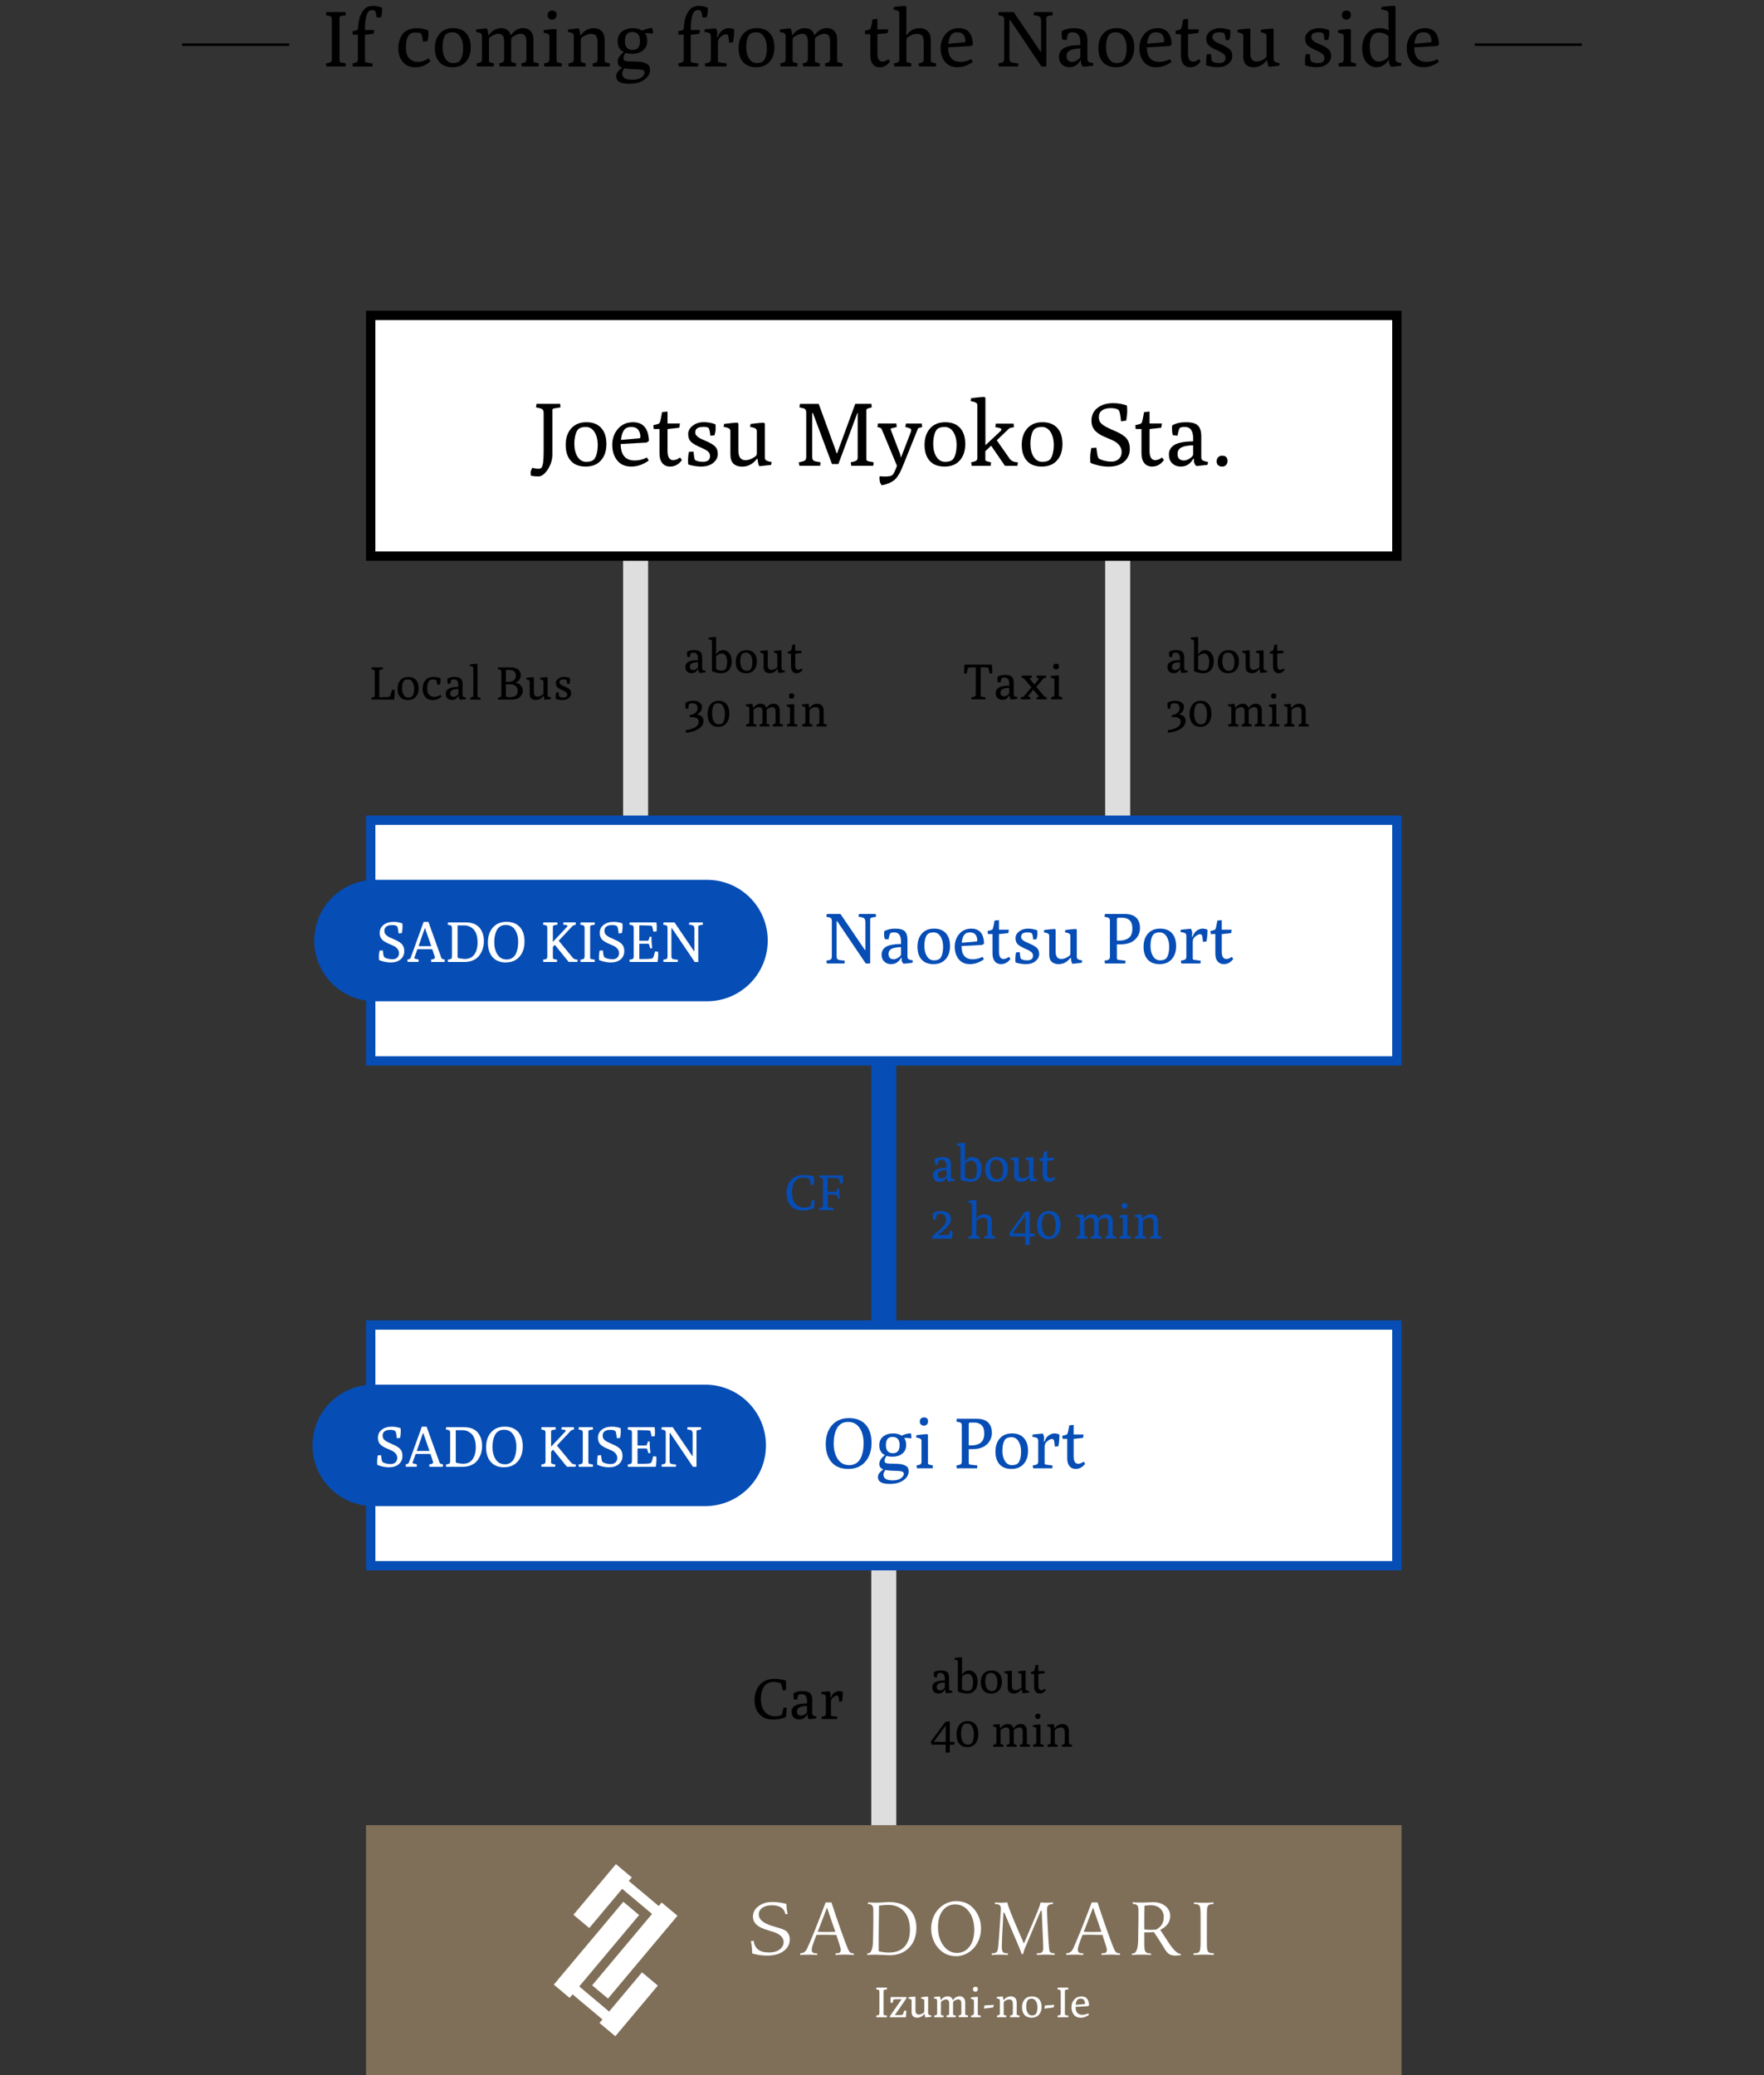 <?xml version="1.0" encoding="UTF-8"?>
<svg xmlns="http://www.w3.org/2000/svg" id="_レイヤー_1" data-name="レイヤー 1" viewBox="0 0 494 581">
  <rect x="0" y="0" width="494" height="581" fill="#333333" stroke="none"/>
  <defs>
    <style>
      .cls-1 {
        fill: #7f6f59;
      }

      .cls-2 {
        isolation: isolate;
      }

      .cls-3 {
        fill: #dedede;
      }

      .cls-4 {
        fill: #fff;
      }

      .cls-5 {
        fill: none;
        stroke: #000;
        stroke-miterlimit: 10;
        stroke-width: .71px;
      }

      .cls-6 {
        fill: #064db5;
      }
    </style>
  </defs>
  <g class="cls-2">
    <g class="cls-2">
      <path class="cls-6" d="M261.25,329.06c0-.7.3-1.22.9-1.57.6-.34,1.57-.52,2.91-.53v-.45c0-1.21-.44-1.82-1.32-1.82-.42,0-.68.06-.79.18-.11.12-.22.52-.34,1.19l-.76-.08c-.08-.29-.11-.59-.11-.9s0-.52.01-.61c.55-.34,1.27-.52,2.17-.52s1.52.17,1.87.52c.35.35.53.92.53,1.71v3.22c0,.24.06.41.17.51.12.1.41.19.89.29l-.08.45-1.68.18c-.09,0-.19-.09-.29-.27-.1-.18-.15-.34-.15-.5s0-.27.01-.34l-.11-.04-.17.25c-.44.65-1.04.98-1.81.98-.52,0-.96-.16-1.32-.49-.35-.33-.53-.78-.53-1.36ZM262.61,328.93c0,.34.09.59.27.76.18.17.43.26.76.26s.7-.16,1.11-.48c.21-.17.32-.35.32-.53v-1.37c-.84.02-1.46.13-1.86.34s-.59.55-.59,1.02Z"></path>
      <path class="cls-6" d="M268.99,330.3v-9c0-.2-.07-.34-.22-.43-.15-.09-.43-.17-.84-.26l.08-.45c1-.13,1.69-.2,2.09-.2l.15.14v3.93c0,.51-.03.88-.1,1.09l.11.04.14-.18c.54-.7,1.19-1.05,1.95-1.05s1.38.3,1.86.9c.49.6.73,1.43.73,2.48s-.28,1.91-.83,2.58c-.56.66-1.36.99-2.4.99-.49,0-1-.07-1.51-.2-.51-.13-.92-.27-1.2-.41ZM270.25,329.6c.4.34.91.5,1.52.5s1.02-.13,1.24-.38c.17-.19.3-.48.41-.89.11-.41.16-.86.16-1.35,0-.83-.15-1.46-.45-1.89-.3-.43-.67-.64-1.11-.64s-.91.16-1.4.49c-.16.1-.26.2-.31.28s-.07.2-.07.35v3.53Z"></path>
      <path class="cls-6" d="M279.04,330.91c-1.01,0-1.79-.3-2.33-.9-.54-.6-.81-1.43-.81-2.51s.29-1.93.86-2.58c.57-.65,1.37-.97,2.38-.97s1.79.3,2.33.9c.54.6.81,1.44.81,2.51s-.29,1.93-.86,2.58c-.57.64-1.37.97-2.38.97ZM277.75,329.37c.34.53.79.8,1.37.8s.99-.14,1.23-.42c.17-.19.3-.48.41-.89s.15-.85.15-1.32c0-.83-.17-1.51-.5-2.04s-.79-.8-1.37-.8-.99.14-1.23.42c-.17.19-.3.48-.41.89-.1.41-.15.85-.15,1.32,0,.83.17,1.51.5,2.04Z"></path>
      <path class="cls-6" d="M284.01,329.04v-3.7c0-.2-.07-.34-.22-.43-.15-.09-.43-.17-.84-.26l.08-.45c1-.13,1.69-.2,2.09-.2l.15.14v4.28c0,.97.37,1.46,1.11,1.46.48,0,.97-.18,1.48-.55.12-.08.2-.17.24-.25s.06-.21.06-.4v-3.36c0-.2-.08-.34-.22-.43-.15-.09-.43-.17-.84-.26l.08-.45c1-.13,1.69-.2,2.09-.2l.15.14v5.24c0,.24.06.41.17.51.12.1.41.19.89.29l-.08.45-1.81.2c-.07,0-.13-.11-.2-.37-.07-.26-.1-.48-.1-.67v-.08l-.11-.04-.17.2c-.59.69-1.31,1.04-2.16,1.04-.57,0-1.02-.15-1.34-.46-.33-.3-.49-.77-.49-1.41Z"></path>
      <path class="cls-6" d="M291.99,328.86v-3.85h-.91l-.06-.6.69-.17c.18-.05.3-.15.36-.31.06-.16.17-.68.33-1.56l.85-.08v1.88h1.95l-.11.66-1.83.21v3.42c0,.97.3,1.46.9,1.46.34,0,.69-.14,1.06-.42l.29.41c-.5.68-1.12,1.02-1.85,1.02-.52,0-.93-.18-1.23-.55s-.44-.86-.44-1.5Z"></path>
    </g>
    <g class="cls-2">
      <path class="cls-6" d="M261.08,346.78v-.74c1.64-1.33,2.61-2.18,2.91-2.53.5-.58.78-1,.85-1.27.07-.27.11-.52.11-.76,0-.49-.14-.89-.42-1.2-.28-.32-.66-.48-1.13-.48s-.8.07-.98.21c-.11.09-.22.6-.32,1.51l-.76-.08c-.08-.34-.11-.69-.11-1.05s0-.59.01-.69c.54-.43,1.29-.64,2.23-.64s1.66.2,2.13.6.71.95.71,1.63-.29,1.38-.87,2.07-1.5,1.47-2.76,2.34l.03.1.84-.03c1.2-.04,1.88-.07,2.04-.1.15-.03.33-.39.52-1.08l.64.06c0,.08.01.22.01.42,0,.64-.08,1.22-.22,1.74h-5.47Z"></path>
      <path class="cls-6" d="M271.27,346.78l-.08-.55c.46-.09.73-.19.83-.29.1-.1.15-.27.15-.51v-8.13c0-.2-.07-.34-.22-.43-.15-.09-.43-.17-.84-.26l.08-.45c1-.13,1.69-.2,2.09-.2l.15.14v3.93c0,.51-.03.88-.1,1.09l.11.04.17-.2c.58-.69,1.3-1.04,2.17-1.04.62,0,1.11.18,1.46.55s.53.86.53,1.5v3.78c0,.11.03.18.08.22.05.03.12.06.2.08l.69.17-.06.55h-3l-.08-.55c.42-.08.68-.18.77-.28.09-.1.14-.28.14-.52v-3.02c0-.45-.08-.8-.25-1.06-.16-.26-.49-.39-.98-.39s-1,.18-1.53.55c-.12.08-.21.17-.25.25-.05.08-.07.22-.07.43v3.6c0,.11.03.18.08.22.05.03.12.06.2.08l.62.17-.06.55h-3Z"></path>
      <path class="cls-6" d="M282.92,346.15l-.32-.85,4.44-5.99c.52-.12.92-.18,1.2-.18l.15.14v6.08l1.43.03-.13.8h-1.3v2.32c-.3.06-.67.08-1.11.08l-.15-.14v-2.27h-4.21ZM283.59,345.17l.06.1,3.49.06v-4.38c0-.2,0-.34.03-.42l-.08-.04-3.23,4.38c-.07.11-.16.21-.25.31Z"></path>
      <path class="cls-6" d="M296.99,342.91c0,1.21-.3,2.18-.89,2.91-.59.73-1.41,1.09-2.45,1.09s-1.84-.34-2.4-1.01c-.56-.68-.84-1.62-.84-2.83s.3-2.18.89-2.91,1.41-1.1,2.45-1.1,1.84.34,2.4,1.02c.56.68.84,1.63.84,2.83ZM293.84,346.16c.54,0,.94-.16,1.2-.49.17-.21.31-.56.42-1.04.11-.48.17-.99.17-1.55,0-.96-.17-1.75-.52-2.37-.35-.62-.87-.92-1.55-.92-.54,0-.94.16-1.2.49-.17.21-.31.56-.42,1.04-.11.48-.17.99-.17,1.55,0,.96.17,1.75.52,2.37.35.62.87.92,1.55.92Z"></path>
      <path class="cls-6" d="M301.53,346.78l-.08-.55c.46-.09.73-.19.83-.29.1-.1.15-.27.15-.51v-4.03c0-.24-.06-.41-.17-.51-.12-.1-.41-.19-.89-.29l.08-.45,1.81-.18c.07,0,.13.13.2.38.07.26.1.49.1.69v.08l.1.04.14-.18c.23-.3.53-.55.89-.75.36-.2.74-.3,1.14-.3.9,0,1.46.4,1.71,1.2h.1s.15-.18.15-.18c.53-.68,1.2-1.02,2-1.02.57,0,1.01.18,1.34.55s.48.86.48,1.5v3.78c0,.11.03.18.08.22.05.03.12.06.2.08l.69.17-.06.55h-3l-.08-.55c.42-.08.68-.18.77-.28.09-.1.14-.28.14-.52v-3.18c0-.87-.35-1.3-1.05-1.3-.36,0-.82.18-1.37.55-.11.07-.19.14-.22.22-.04.08-.06.22-.06.43v3.63c0,.11.03.18.08.22.05.03.12.06.2.08l.62.17-.06.55h-2.93l-.08-.55c.42-.08.68-.18.77-.28.09-.1.14-.28.14-.52v-3.18c0-.87-.35-1.3-1.05-1.3-.36,0-.82.18-1.37.55-.11.07-.19.14-.22.22-.04.08-.06.22-.06.43v3.63c0,.11.03.18.08.22.05.03.12.06.2.08l.62.17-.06.55h-3Z"></path>
      <path class="cls-6" d="M313.55,346.78l-.08-.55c.46-.09.74-.19.83-.29s.15-.27.15-.51v-4.02c0-.2-.08-.34-.22-.43s-.43-.17-.84-.26l.08-.45c1-.13,1.69-.2,2.09-.2l.15.14v5.54c0,.11.03.18.08.22.05.03.12.06.2.08l.69.17-.06.55h-3.07ZM315.5,338.18c-.14.16-.34.24-.57.24s-.43-.07-.59-.21c-.15-.14-.23-.33-.23-.58s.07-.45.22-.59c.14-.15.34-.22.59-.22.53,0,.8.26.8.78,0,.23-.07.43-.22.59Z"></path>
      <path class="cls-6" d="M317.89,346.78l-.08-.55c.46-.09.74-.19.83-.29s.15-.27.15-.51v-4.03c0-.24-.06-.41-.18-.51-.12-.1-.41-.19-.89-.29l.08-.45,1.81-.18c.07,0,.13.13.2.39.07.26.11.49.11.69v.08l.11.04.17-.2c.59-.69,1.31-1.04,2.16-1.04.6,0,1.07.18,1.41.54s.52.86.52,1.5v3.78c0,.11.03.18.08.22.05.03.12.06.2.08l.69.17-.06.55h-3l-.08-.55c.42-.08.68-.18.77-.28.09-.1.14-.28.14-.52v-3.02c0-.44-.08-.79-.24-1.06-.16-.27-.47-.4-.93-.4s-.96.18-1.5.55c-.08.06-.14.1-.18.13-.08.09-.13.27-.13.52v3.61c0,.1.02.17.05.21.03.04.11.07.23.1l.62.17-.06.55h-3Z"></path>
    </g>
  </g>
  <g class="cls-2">
    <g class="cls-2">
      <path d="M104.05,195.87l-.08-.51c.46-.08.74-.17.84-.26.1-.1.15-.28.15-.55v-6.38c0-.27-.05-.45-.15-.55-.1-.09-.38-.18-.84-.26l.08-.51h3.19l.05.51-.81.16c-.17.03-.26.15-.26.34v7.34h1.16c.96-.03,1.53-.06,1.69-.1.14-.04.38-.71.73-2l.71.06c0,.15.01.45.01.9s-.05,1.06-.14,1.8h-6.33Z"></path>
      <path d="M114.25,195.99c-.94,0-1.66-.28-2.17-.83-.5-.55-.75-1.33-.75-2.33s.27-1.8.8-2.4,1.27-.9,2.21-.9,1.66.28,2.16.84c.5.56.75,1.34.75,2.33s-.27,1.79-.8,2.39c-.53.6-1.27.9-2.21.9ZM113.06,194.56c.31.49.74.74,1.27.74s.92-.13,1.14-.39c.16-.17.28-.45.38-.83.09-.38.14-.79.14-1.23,0-.77-.16-1.4-.47-1.9s-.74-.74-1.27-.74-.92.13-1.14.39c-.16.17-.28.45-.38.83-.1.38-.14.79-.14,1.23,0,.77.16,1.4.47,1.9Z"></path>
      <path d="M119,190.62c.22-.34.54-.6.96-.8.42-.19.94-.29,1.56-.29s1.23.12,1.84.36c0,.07.01.29.01.67s-.05.75-.16,1.11l-.73.08c-.14-.88-.27-1.34-.39-1.39-.18-.08-.51-.12-.97-.12s-.81.16-1.03.48c-.3.46-.46,1.11-.46,1.96s.18,1.46.55,1.85.85.58,1.44.58,1.17-.19,1.72-.57l.36.43c-.7.68-1.53,1.03-2.48,1.03s-1.66-.3-2.14-.89c-.48-.59-.72-1.33-.72-2.21s.21-1.64.62-2.27Z"></path>
      <path d="M124.83,194.27c0-.65.28-1.14.83-1.46.55-.32,1.46-.49,2.7-.49v-.42c0-1.13-.41-1.69-1.22-1.69-.39,0-.63.06-.73.17-.1.11-.21.48-.32,1.11l-.7-.08c-.07-.27-.1-.55-.1-.84s0-.48.01-.57c.51-.32,1.18-.48,2.01-.48s1.41.16,1.74.48c.33.32.49.85.49,1.59v2.99c0,.23.05.38.16.47s.38.18.83.27l-.08.42-1.56.17c-.09,0-.18-.08-.27-.25-.1-.16-.14-.32-.14-.46s0-.25.01-.32l-.1-.04-.16.23c-.41.61-.97.91-1.68.91-.49,0-.89-.15-1.22-.46s-.49-.72-.49-1.26ZM126.09,194.15c0,.31.08.55.25.71.16.16.4.24.7.24s.65-.15,1.03-.44c.2-.16.3-.32.3-.49v-1.27c-.78.02-1.35.12-1.72.31s-.55.51-.55.95Z"></path>
      <path d="M131.72,195.87l-.08-.51c.42-.09.68-.18.77-.27s.14-.25.14-.47v-7.55c0-.18-.07-.31-.21-.4s-.4-.16-.78-.24l.08-.42c.93-.12,1.57-.18,1.94-.18l.14.13v8.97c0,.1.02.17.07.2s.11.05.19.07l.64.16-.05.51h-2.85Z"></path>
      <path d="M139.49,195.87l-.08-.51c.46-.08.74-.17.84-.26.1-.1.15-.28.15-.55v-6.38c0-.27-.05-.45-.15-.55-.1-.09-.38-.18-.84-.26l.08-.51h3.43c.94,0,1.67.19,2.17.57.5.38.75.9.75,1.58,0,.54-.15.99-.44,1.36-.29.37-.6.6-.93.71v.09c.55.1,1.02.36,1.39.78.37.42.56.92.56,1.51s-.26,1.14-.77,1.65-1.31.76-2.37.76h-3.8ZM141.66,190.89h.73c.71,0,1.23-.15,1.57-.46s.5-.73.5-1.27c0-1.07-.64-1.61-1.92-1.61h-.87v3.34ZM141.66,194.61c0,.25.07.4.2.46.13.09.39.13.79.13.83,0,1.43-.15,1.79-.44.36-.29.55-.72.55-1.27,0-.81-.32-1.36-.97-1.66-.32-.16-.68-.23-1.09-.23h-1.26v3.03Z"></path>
      <path d="M148.34,194.26v-3.43c0-.18-.07-.31-.21-.4s-.4-.16-.78-.24l.08-.42c.93-.12,1.57-.18,1.94-.18l.14.13v3.98c0,.9.34,1.35,1.03,1.35.44,0,.9-.17,1.38-.51.11-.08.19-.15.22-.23.03-.07.05-.2.05-.37v-3.12c0-.18-.07-.31-.21-.4s-.4-.16-.78-.24l.08-.42c.93-.12,1.57-.18,1.94-.18l.14.13v4.86c0,.23.05.38.16.47s.38.18.83.27l-.08.42-1.68.18c-.06,0-.12-.11-.19-.34-.06-.24-.1-.44-.1-.62v-.08l-.1-.04-.16.18c-.55.64-1.21.96-2,.96-.53,0-.94-.14-1.25-.42-.3-.28-.46-.72-.46-1.31Z"></path>
      <path d="M157.82,190.21c-.76,0-1.14.26-1.14.78,0,.21.05.36.16.46.1.1.18.17.23.22.05.05.14.11.28.18.14.07.24.12.29.15s.17.08.34.15c.73.3,1.24.59,1.53.86.29.27.44.65.44,1.14s-.22.92-.66,1.29c-.44.36-1.04.55-1.8.55-.34,0-.69-.04-1.05-.1s-.63-.14-.79-.21c-.02-.11-.03-.34-.03-.69s.04-.72.12-1.13l.68-.05c.06.55.11.9.14,1.02.03.13.08.21.14.24.28.16.64.23,1.09.23.7,0,1.05-.28,1.05-.84,0-.27-.1-.49-.31-.66-.23-.19-.5-.35-.81-.48-.8-.33-1.34-.63-1.63-.9-.29-.27-.44-.65-.44-1.14s.22-.9.66-1.24.97-.51,1.6-.51,1.2.11,1.72.33c0,.07.01.26.01.58s-.06.66-.17,1.01l-.6.06c-.06-.68-.16-1.06-.29-1.16-.13-.1-.39-.14-.76-.14Z"></path>
    </g>
  </g>
  <g class="cls-2">
    <g class="cls-2">
      <path d="M191.93,186.77c0-.65.28-1.14.83-1.46.55-.32,1.46-.49,2.7-.49v-.42c0-1.13-.41-1.69-1.22-1.69-.39,0-.63.06-.73.17-.1.11-.21.48-.32,1.11l-.7-.08c-.07-.27-.1-.55-.1-.84s0-.48.01-.57c.51-.32,1.18-.48,2.01-.48s1.41.16,1.74.48c.32.32.49.85.49,1.59v2.99c0,.23.05.38.16.47s.38.18.83.27l-.08.42-1.56.17c-.09,0-.18-.08-.27-.25-.1-.16-.14-.32-.14-.46s0-.25.01-.32l-.1-.04-.16.23c-.41.61-.97.91-1.68.91-.49,0-.89-.15-1.22-.46-.33-.3-.49-.72-.49-1.26ZM193.19,186.65c0,.31.08.55.25.71.17.16.4.24.7.24s.65-.15,1.03-.44c.2-.16.3-.32.3-.49v-1.27c-.78.02-1.35.12-1.72.31s-.55.51-.55.95Z"></path>
      <path d="M199.38,187.93v-8.36c0-.18-.07-.31-.21-.4s-.4-.16-.78-.24l.08-.42c.93-.12,1.57-.18,1.94-.18l.14.13v3.65c0,.48-.03.81-.09,1.01l.1.04.13-.17c.5-.65,1.11-.97,1.81-.97s1.28.28,1.73.84c.45.56.68,1.33.68,2.31s-.26,1.78-.77,2.39-1.26.92-2.23.92c-.46,0-.93-.06-1.4-.18-.48-.12-.85-.25-1.12-.38ZM200.55,187.28c.37.31.84.47,1.41.47s.95-.12,1.15-.35c.16-.17.28-.45.38-.83s.15-.79.15-1.25c0-.77-.14-1.36-.42-1.75-.28-.4-.62-.6-1.03-.6s-.84.15-1.3.46c-.15.1-.24.18-.29.26-.04.08-.06.19-.06.33v3.28Z"></path>
      <path d="M208.96,188.49c-.94,0-1.66-.28-2.17-.83-.5-.55-.75-1.33-.75-2.33s.27-1.8.8-2.4,1.27-.9,2.21-.9,1.66.28,2.16.84c.5.56.75,1.34.75,2.33s-.27,1.79-.8,2.39c-.53.6-1.27.9-2.21.9ZM207.77,187.06c.31.49.74.74,1.27.74s.92-.13,1.14-.39c.16-.17.28-.45.38-.83.09-.38.14-.79.14-1.23,0-.77-.16-1.4-.47-1.9s-.74-.74-1.27-.74-.92.13-1.14.39c-.16.17-.28.45-.38.83-.1.38-.14.79-.14,1.23,0,.77.16,1.4.47,1.9Z"></path>
      <path d="M213.84,186.76v-3.43c0-.18-.07-.31-.21-.4s-.4-.16-.78-.24l.08-.42c.93-.12,1.57-.18,1.94-.18l.14.13v3.98c0,.9.34,1.35,1.03,1.35.44,0,.9-.17,1.38-.51.11-.08.19-.15.22-.23.03-.07.05-.2.05-.37v-3.12c0-.18-.07-.31-.21-.4s-.4-.16-.78-.24l.08-.42c.93-.12,1.57-.18,1.94-.18l.14.13v4.86c0,.23.05.38.16.47s.38.18.83.27l-.08.42-1.68.18c-.06,0-.12-.11-.19-.34-.06-.24-.1-.44-.1-.62v-.08l-.1-.04-.16.18c-.55.64-1.21.96-2,.96-.53,0-.94-.14-1.25-.42-.3-.28-.46-.72-.46-1.31Z"></path>
      <path d="M221.51,186.59v-3.58h-.85l-.05-.56.64-.16c.16-.04.27-.14.33-.29s.16-.63.31-1.45l.79-.08v1.74h1.81l-.1.61-1.7.2v3.17c0,.9.28,1.35.83,1.35.31,0,.64-.13.99-.39l.27.38c-.47.63-1.04.95-1.72.95-.49,0-.86-.17-1.14-.51-.27-.34-.41-.8-.41-1.39Z"></path>
    </g>
    <g class="cls-2">
      <path d="M192.1,205.16l-.07-.73c1.11-.15,1.99-.42,2.65-.81.65-.39.98-.9.98-1.51,0-.41-.15-.73-.46-.98-.3-.24-.76-.36-1.38-.36-.23,0-.46.02-.68.05l.04-.62c.75-.12,1.3-.36,1.65-.72s.52-.75.52-1.18-.12-.77-.37-1.03c-.25-.26-.58-.39-1.01-.39-.56,0-.9.1-1.01.3-.1.17-.18.6-.22,1.3l-.69-.08c-.08-.39-.12-.73-.12-1.03s0-.49.01-.58c.61-.4,1.3-.6,2.09-.6s1.41.16,1.87.48c.46.32.68.73.68,1.22s-.12.91-.36,1.25c-.24.34-.55.59-.92.77v.1c.51.09.91.29,1.24.6.32.3.48.71.48,1.23,0,.87-.46,1.6-1.37,2.2-.91.6-2.1.97-3.56,1.12Z"></path>
      <path d="M204.26,199.78c0,1.12-.28,2.02-.83,2.7-.55.68-1.31,1.01-2.28,1.01s-1.71-.31-2.23-.94c-.52-.63-.78-1.5-.78-2.63s.28-2.02.83-2.7c.55-.68,1.31-1.02,2.27-1.02s1.71.32,2.23.95c.52.63.78,1.51.78,2.63ZM201.34,202.8c.5,0,.88-.15,1.12-.46.16-.2.29-.52.39-.96.1-.44.16-.92.16-1.44,0-.89-.16-1.62-.49-2.2-.32-.57-.8-.86-1.44-.86-.5,0-.88.15-1.12.46-.16.2-.29.52-.39.96-.1.44-.16.92-.16,1.44,0,.89.16,1.62.49,2.2.32.57.8.86,1.44.86Z"></path>
      <path d="M209,203.37l-.08-.51c.42-.09.68-.18.77-.27.09-.09.14-.25.14-.47v-3.74c0-.22-.05-.38-.16-.47s-.38-.18-.83-.27l.08-.42,1.68-.17c.06,0,.12.12.19.36.06.24.1.45.1.64v.08l.09.04.13-.17c.22-.28.49-.51.83-.7.33-.19.69-.28,1.06-.28.83,0,1.36.37,1.59,1.12h.09s.14-.17.14-.17c.49-.63,1.11-.95,1.86-.95.53,0,.94.17,1.24.51s.45.8.45,1.39v3.51c0,.1.02.17.07.2s.11.05.19.07l.64.16-.05.51h-2.78l-.08-.51c.39-.08.63-.17.71-.26.09-.1.13-.26.13-.48v-2.95c0-.81-.33-1.21-.97-1.21-.34,0-.76.17-1.27.51-.1.06-.17.13-.21.2-.04.07-.05.21-.05.4v3.37c0,.1.02.17.07.2s.11.05.19.07l.57.16-.05.51h-2.72l-.08-.51c.39-.08.63-.17.72-.26.09-.1.13-.26.13-.48v-2.95c0-.81-.33-1.21-.98-1.21-.34,0-.76.17-1.27.51-.1.06-.17.13-.21.2-.04.07-.05.21-.05.4v3.37c0,.1.02.17.07.2.05.03.11.05.19.07l.57.16-.05.51h-2.78Z"></path>
      <path d="M220.42,203.37l-.08-.51c.42-.09.68-.18.77-.27.09-.09.14-.25.14-.47v-3.73c0-.18-.07-.31-.21-.4-.14-.08-.4-.16-.78-.24l.08-.42c.93-.12,1.57-.18,1.94-.18l.14.13v5.15c0,.1.02.17.07.2.05.03.11.05.19.07l.64.16-.05.51h-2.85ZM222.24,195.39c-.13.15-.31.22-.53.22s-.4-.07-.55-.2c-.14-.13-.21-.31-.21-.54s.07-.41.2-.55c.13-.14.32-.21.55-.21.49,0,.74.24.74.73,0,.22-.07.4-.2.55Z"></path>
      <path d="M224.71,203.37l-.08-.51c.42-.09.68-.18.77-.27.09-.09.14-.25.14-.47v-3.74c0-.22-.05-.38-.16-.47s-.38-.18-.83-.27l.08-.42,1.68-.17c.06,0,.12.12.19.36.06.24.1.46.1.64v.08l.1.04.16-.18c.55-.64,1.21-.96,2-.96.55,0,.99.17,1.31.5.32.33.48.8.48,1.4v3.51c0,.1.02.17.07.2s.11.05.19.07l.64.16-.05.51h-2.78l-.08-.51c.39-.08.63-.17.71-.26.09-.1.13-.26.13-.48v-2.81c0-.41-.07-.73-.22-.98-.15-.25-.44-.37-.87-.37s-.89.17-1.4.51c-.08.05-.13.09-.17.12-.08.09-.12.25-.12.48v3.35c0,.1.02.16.05.2s.1.06.21.09l.57.16-.05.51h-2.78Z"></path>
    </g>
  </g>
  <g class="cls-2">
    <g class="cls-2">
      <path d="M271.97,195.24c.59-.09.95-.19,1.08-.29.13-.1.2-.29.2-.58v-7.56c-1.2.02-1.85.05-1.93.08s-.15.08-.2.13c-.11.15-.25.68-.41,1.58l-.71-.06c0-.14-.01-.41-.01-.82s.04-.95.13-1.65h7.63c.08.69.13,1.24.13,1.65s0,.68-.01.82l-.71.06c-.16-.91-.3-1.43-.42-1.58-.04-.05-.1-.09-.18-.13s-.73-.07-1.93-.08v7.9c0,.21.09.34.28.36l1.08.17-.06.55h-3.85l-.08-.55Z"></path>
      <path d="M278.83,194.07c0-.7.3-1.22.9-1.57.6-.34,1.57-.52,2.91-.53v-.45c0-1.21-.44-1.82-1.32-1.82-.42,0-.68.06-.79.18-.11.12-.22.52-.34,1.19l-.76-.08c-.08-.29-.11-.59-.11-.9s0-.52.01-.61c.55-.34,1.27-.52,2.17-.52s1.52.17,1.87.52c.35.35.53.92.53,1.71v3.22c0,.24.06.41.17.51.12.1.41.19.89.29l-.08.45-1.68.18c-.09,0-.19-.09-.29-.27-.1-.18-.15-.34-.15-.5s0-.27.01-.34l-.11-.04-.17.25c-.44.65-1.04.98-1.81.98-.52,0-.96-.16-1.32-.49-.35-.33-.53-.78-.53-1.36ZM280.19,193.94c0,.34.09.59.27.76.18.17.43.26.76.26s.7-.16,1.11-.48c.21-.17.32-.35.32-.53v-1.37c-.84.02-1.46.13-1.86.34s-.59.55-.59,1.02Z"></path>
      <path d="M285.91,195.79l-.06-.55c.48-.07.74-.14.8-.2l2.2-2.58-2-2.39c-.08-.09-.17-.16-.28-.2l-.5-.17.06-.55h2.77l.08.55-.43.1c-.12.04-.18.09-.18.16s.07.19.21.36l1.11,1.33,1.09-1.36c.06-.07.1-.15.1-.22,0-.16-.21-.28-.63-.36l.08-.55h2.6l.06.55c-.43.07-.69.14-.77.22l-2,2.37,2.16,2.58c.07.09.17.16.28.2l.5.17-.06.55h-2.77l-.08-.55.43-.1c.12-.04.18-.09.18-.16s-.07-.19-.21-.36l-1.29-1.54-1.29,1.57c-.07.07-.1.15-.1.22,0,.16.21.28.63.36l-.08.55h-2.6Z"></path>
      <path d="M294.38,195.79l-.08-.55c.46-.09.73-.19.83-.29.1-.1.15-.27.15-.51v-4.02c0-.2-.08-.34-.22-.43-.15-.09-.43-.17-.84-.26l.08-.45c1-.13,1.69-.2,2.09-.2l.15.14v5.54c0,.11.03.18.08.22.05.03.12.06.2.08l.69.17-.06.55h-3.07ZM296.34,187.19c-.14.16-.34.24-.57.24s-.43-.07-.59-.21c-.15-.14-.23-.33-.23-.58s.07-.45.22-.59.34-.22.59-.22c.53,0,.8.26.8.78,0,.23-.07.43-.22.59Z"></path>
    </g>
  </g>
  <g class="cls-2">
    <g class="cls-2">
      <path d="M326.93,186.77c0-.65.28-1.14.83-1.46.55-.32,1.46-.49,2.7-.49v-.42c0-1.13-.41-1.69-1.22-1.69-.39,0-.63.06-.73.17-.1.11-.21.48-.32,1.11l-.7-.08c-.07-.27-.1-.55-.1-.84s0-.48.01-.57c.51-.32,1.18-.48,2.01-.48s1.41.16,1.74.48c.32.32.49.85.49,1.59v2.99c0,.23.05.38.16.47s.38.18.83.27l-.08.42-1.56.17c-.09,0-.18-.08-.27-.25-.1-.16-.14-.32-.14-.46s0-.25.01-.32l-.1-.04-.16.23c-.41.61-.97.91-1.68.91-.49,0-.89-.15-1.22-.46-.33-.3-.49-.72-.49-1.26ZM328.19,186.65c0,.31.08.55.25.71.17.16.4.24.7.24s.65-.15,1.03-.44c.2-.16.3-.32.3-.49v-1.27c-.78.02-1.35.12-1.72.31s-.55.51-.55.95Z"></path>
      <path d="M334.38,187.93v-8.36c0-.18-.07-.31-.21-.4s-.4-.16-.78-.24l.08-.42c.93-.12,1.57-.18,1.94-.18l.14.13v3.65c0,.48-.03.81-.09,1.01l.1.04.13-.17c.5-.65,1.11-.97,1.81-.97s1.28.28,1.73.84c.45.56.68,1.33.68,2.31s-.26,1.78-.77,2.39-1.26.92-2.23.92c-.46,0-.93-.06-1.4-.18-.48-.12-.85-.25-1.12-.38ZM335.55,187.28c.37.31.84.47,1.41.47s.95-.12,1.15-.35c.16-.17.28-.45.38-.83s.15-.79.15-1.25c0-.77-.14-1.36-.42-1.75-.28-.4-.62-.6-1.03-.6s-.84.15-1.3.46c-.15.1-.24.18-.29.26-.04.08-.06.19-.06.33v3.28Z"></path>
      <path d="M343.96,188.49c-.94,0-1.66-.28-2.17-.83-.5-.55-.75-1.33-.75-2.33s.27-1.8.8-2.4,1.27-.9,2.21-.9,1.66.28,2.16.84c.5.56.75,1.34.75,2.33s-.27,1.79-.8,2.39c-.53.6-1.27.9-2.21.9ZM342.77,187.06c.31.49.74.74,1.27.74s.92-.13,1.14-.39c.16-.17.28-.45.38-.83.09-.38.14-.79.14-1.23,0-.77-.16-1.4-.47-1.9s-.74-.74-1.27-.74-.92.13-1.14.39c-.16.17-.28.45-.38.83-.1.38-.14.79-.14,1.23,0,.77.16,1.4.47,1.9Z"></path>
      <path d="M348.84,186.76v-3.43c0-.18-.07-.31-.21-.4s-.4-.16-.78-.24l.08-.42c.93-.12,1.57-.18,1.94-.18l.14.13v3.98c0,.9.34,1.35,1.03,1.35.44,0,.9-.17,1.38-.51.11-.08.19-.15.22-.23.03-.07.05-.2.05-.37v-3.12c0-.18-.07-.31-.21-.4s-.4-.16-.78-.24l.08-.42c.93-.12,1.57-.18,1.94-.18l.14.13v4.86c0,.23.05.38.16.47s.38.18.83.27l-.08.42-1.68.18c-.06,0-.12-.11-.19-.34-.06-.24-.1-.44-.1-.62v-.08l-.1-.04-.16.18c-.55.64-1.21.96-2,.96-.53,0-.94-.14-1.25-.42-.3-.28-.46-.72-.46-1.31Z"></path>
      <path d="M356.51,186.59v-3.58h-.85l-.05-.56.64-.16c.16-.04.27-.14.33-.29s.16-.63.31-1.45l.79-.08v1.74h1.81l-.1.61-1.7.2v3.17c0,.9.28,1.35.83,1.35.31,0,.64-.13.99-.39l.27.38c-.47.63-1.04.95-1.72.95-.49,0-.86-.17-1.14-.51-.27-.34-.41-.8-.41-1.39Z"></path>
    </g>
    <g class="cls-2">
      <path d="M327.1,205.16l-.07-.73c1.11-.15,1.99-.42,2.65-.81.65-.39.98-.9.98-1.51,0-.41-.15-.73-.46-.98-.3-.24-.76-.36-1.38-.36-.23,0-.46.02-.68.05l.04-.62c.75-.12,1.3-.36,1.65-.72s.52-.75.52-1.18-.12-.77-.37-1.03c-.25-.26-.58-.39-1.01-.39-.56,0-.9.1-1.01.3-.1.17-.18.6-.22,1.3l-.69-.08c-.08-.39-.12-.73-.12-1.03s0-.49.01-.58c.61-.4,1.3-.6,2.09-.6s1.41.16,1.87.48c.46.32.68.73.68,1.22s-.12.91-.36,1.25c-.24.34-.55.59-.92.77v.1c.51.09.91.29,1.24.6.32.3.48.71.48,1.23,0,.87-.46,1.6-1.37,2.2-.91.6-2.1.97-3.56,1.12Z"></path>
      <path d="M339.26,199.78c0,1.12-.28,2.02-.83,2.7-.55.68-1.31,1.01-2.28,1.01s-1.71-.31-2.23-.94c-.52-.63-.78-1.5-.78-2.63s.28-2.02.83-2.7c.55-.68,1.31-1.02,2.27-1.02s1.71.32,2.23.95c.52.63.78,1.51.78,2.63ZM336.34,202.8c.5,0,.88-.15,1.12-.46.16-.2.29-.52.39-.96.1-.44.16-.92.16-1.44,0-.89-.16-1.62-.49-2.2-.32-.57-.8-.86-1.44-.86-.5,0-.88.15-1.12.46-.16.2-.29.52-.39.96-.1.44-.16.92-.16,1.44,0,.89.16,1.62.49,2.2.32.57.8.86,1.44.86Z"></path>
      <path d="M344,203.37l-.08-.51c.42-.09.68-.18.77-.27.09-.09.14-.25.14-.47v-3.74c0-.22-.05-.38-.16-.47s-.38-.18-.83-.27l.08-.42,1.68-.17c.06,0,.12.12.19.36.06.24.1.45.1.64v.08l.09.04.13-.17c.22-.28.49-.51.83-.7.33-.19.69-.28,1.06-.28.83,0,1.36.37,1.59,1.12h.09s.14-.17.14-.17c.49-.63,1.11-.95,1.86-.95.53,0,.94.17,1.24.51s.45.8.45,1.39v3.51c0,.1.02.17.07.2s.11.05.19.07l.64.16-.05.51h-2.78l-.08-.51c.39-.08.63-.17.71-.26.09-.1.13-.26.13-.48v-2.95c0-.81-.33-1.21-.97-1.21-.34,0-.76.17-1.27.51-.1.06-.17.13-.21.2-.04.07-.05.21-.05.4v3.37c0,.1.02.17.07.2s.11.05.19.07l.57.16-.05.51h-2.72l-.08-.51c.39-.08.63-.17.72-.26.09-.1.13-.26.13-.48v-2.95c0-.81-.33-1.21-.98-1.21-.34,0-.76.17-1.27.51-.1.06-.17.13-.21.2-.04.07-.05.21-.05.4v3.37c0,.1.02.17.07.2.05.03.11.05.19.07l.57.16-.05.51h-2.78Z"></path>
      <path d="M355.42,203.37l-.08-.51c.42-.09.68-.18.77-.27.09-.09.14-.25.14-.47v-3.73c0-.18-.07-.31-.21-.4-.14-.08-.4-.16-.78-.24l.08-.42c.93-.12,1.57-.18,1.94-.18l.14.13v5.15c0,.1.02.17.07.2.05.03.11.05.19.07l.64.16-.05.51h-2.85ZM357.24,195.39c-.13.15-.31.22-.53.22s-.4-.07-.55-.2c-.14-.13-.21-.31-.21-.54s.07-.41.2-.55c.13-.14.32-.21.55-.21.49,0,.74.24.74.73,0,.22-.07.4-.2.55Z"></path>
      <path d="M359.71,203.37l-.08-.51c.42-.09.68-.18.77-.27.09-.09.14-.25.14-.47v-3.74c0-.22-.05-.38-.16-.47s-.38-.18-.83-.27l.08-.42,1.68-.17c.06,0,.12.12.19.36.06.24.1.46.1.64v.08l.1.04.16-.18c.55-.64,1.21-.96,2-.96.55,0,.99.17,1.31.5.32.33.48.8.48,1.4v3.51c0,.1.02.17.07.2s.11.05.19.07l.64.16-.05.51h-2.78l-.08-.51c.39-.08.63-.17.71-.26.09-.1.13-.26.13-.48v-2.81c0-.41-.07-.73-.22-.98-.15-.25-.44-.37-.87-.37s-.89.17-1.4.51c-.08.05-.13.09-.17.12-.08.09-.12.25-.12.48v3.35c0,.1.02.16.05.2s.1.06.21.09l.57.16-.05.51h-2.78Z"></path>
    </g>
  </g>
  <rect class="cls-3" x="174.5" y="141" width="7" height="106"></rect>
  <rect class="cls-3" x="309.5" y="141" width="7" height="106"></rect>
  <g class="cls-2">
    <g class="cls-2">
      <path d="M211.31,475.98c0-1.22.25-2.3.75-3.25.59-1.12,1.47-1.9,2.64-2.34.65-.23,1.33-.35,2.03-.35s1.38.05,2.03.16c.65.11,1.08.2,1.28.29.06.39.1.81.1,1.24s-.01.92-.03,1.45l-.91.13c-.24-1.24-.44-1.92-.62-2.05-.1-.08-.34-.16-.74-.24-.4-.08-.8-.13-1.19-.13-1.17,0-2.06.43-2.66,1.3s-.9,2-.9,3.41c0,1.66.38,2.9,1.14,3.71s1.7,1.22,2.82,1.22c.41,0,.79-.05,1.14-.14.36-.1.59-.19.7-.27.11-.08.29-.76.52-2.03l.88.03c0,.81-.06,1.67-.18,2.59-.33.18-.83.35-1.5.5-.67.15-1.35.22-2.04.22-1.74,0-3.05-.51-3.94-1.54-.89-1.02-1.33-2.33-1.33-3.9Z"></path>
      <path d="M221.66,479.31c0-.8.34-1.4,1.02-1.79s1.79-.6,3.33-.61v-.51c0-1.39-.5-2.08-1.5-2.08-.48,0-.78.07-.9.21-.12.14-.25.59-.39,1.36l-.86-.1c-.09-.33-.13-.67-.13-1.03s0-.59.02-.7c.63-.39,1.46-.59,2.48-.59s1.74.2,2.14.59.6,1.04.6,1.95v3.68c0,.28.07.47.2.58s.47.22,1.02.33l-.1.51-1.92.21c-.11,0-.22-.1-.34-.3-.12-.2-.18-.39-.18-.57s0-.31.02-.39l-.13-.05-.19.29c-.5.75-1.19,1.12-2.06,1.12-.6,0-1.1-.19-1.5-.56s-.61-.89-.61-1.55ZM223.21,479.17c0,.38.1.67.3.87.2.2.49.3.86.3s.79-.18,1.26-.54c.25-.19.37-.39.37-.61v-1.57c-.96.02-1.67.15-2.12.38-.45.24-.68.62-.68,1.17Z"></path>
      <path d="M230.14,481.28l-.1-.62c.57-.1.91-.2,1.04-.32.13-.12.19-.31.19-.59v-4.61c0-.28-.07-.48-.22-.6-.14-.12-.51-.23-1.11-.31l.1-.51,2.18-.21c.07,0,.15.11.24.32.08.21.13.43.13.66s-.02.49-.06.79l.13.05.21-.46c.19-.43.48-.77.87-1.02.39-.25.78-.38,1.18-.38s.77.08,1.11.26c0,.87-.08,1.75-.24,2.62l-.78.08c-.09-.9-.17-1.41-.26-1.53-.09-.12-.23-.18-.42-.18s-.43.09-.7.26-.49.36-.66.56c-.17.2-.26.52-.26.97v3.62c0,.14.03.23.09.26s.14.06.23.07l1.46.19-.06.62h-4.29Z"></path>
    </g>
  </g>
  <g class="cls-2">
    <g class="cls-2">
      <path d="M261.07,472.43c0-.65.28-1.14.83-1.46.55-.32,1.46-.49,2.7-.49v-.42c0-1.13-.41-1.69-1.22-1.69-.39,0-.63.06-.73.17-.1.11-.21.48-.32,1.11l-.7-.08c-.07-.27-.1-.55-.1-.84s0-.48.01-.57c.51-.32,1.18-.48,2.01-.48s1.41.16,1.74.48c.32.32.49.85.49,1.59v2.99c0,.23.05.38.16.47s.38.18.83.27l-.08.42-1.56.17c-.09,0-.18-.08-.27-.25-.1-.16-.14-.32-.14-.46s0-.25.01-.32l-.1-.04-.16.23c-.41.61-.97.91-1.68.91-.49,0-.89-.15-1.22-.46-.33-.3-.49-.72-.49-1.26ZM262.33,472.31c0,.31.08.55.25.71.17.16.4.24.7.24s.65-.15,1.03-.44c.2-.16.3-.32.3-.49v-1.27c-.78.02-1.35.12-1.72.31s-.55.51-.55.95Z"></path>
      <path d="M268.25,473.59v-8.36c0-.18-.07-.31-.21-.4s-.4-.16-.78-.24l.08-.42c.93-.12,1.57-.18,1.94-.18l.14.13v3.65c0,.48-.03.81-.09,1.01l.1.04.13-.17c.5-.65,1.1-.97,1.81-.97s1.28.28,1.73.84c.45.56.68,1.33.68,2.31s-.26,1.78-.77,2.39-1.26.92-2.23.92c-.46,0-.93-.06-1.4-.18-.48-.12-.85-.25-1.12-.38ZM269.42,472.94c.37.31.84.47,1.41.47s.95-.12,1.15-.35c.16-.17.28-.45.38-.83s.15-.79.15-1.25c0-.77-.14-1.36-.42-1.75-.28-.4-.62-.6-1.03-.6s-.84.15-1.3.46c-.15.1-.24.18-.29.26-.04.08-.07.19-.07.33v3.28Z"></path>
      <path d="M277.58,474.15c-.94,0-1.66-.28-2.17-.83-.5-.55-.75-1.33-.75-2.33s.27-1.8.8-2.4,1.27-.9,2.21-.9,1.66.28,2.16.84c.5.56.75,1.34.75,2.33s-.27,1.79-.8,2.39c-.53.6-1.27.9-2.21.9ZM276.39,472.72c.31.49.74.74,1.27.74s.92-.13,1.14-.39c.16-.17.28-.45.38-.83.09-.38.14-.79.14-1.23,0-.77-.16-1.4-.47-1.9s-.74-.74-1.27-.74-.92.13-1.14.39c-.16.17-.28.45-.38.83-.1.38-.14.79-.14,1.23,0,.77.16,1.4.47,1.9Z"></path>
      <path d="M282.2,472.42v-3.43c0-.18-.07-.31-.21-.4s-.4-.16-.78-.24l.08-.42c.93-.12,1.57-.18,1.94-.18l.14.13v3.98c0,.9.34,1.35,1.03,1.35.44,0,.9-.17,1.38-.51.11-.08.19-.15.22-.23.03-.07.05-.2.05-.37v-3.12c0-.18-.07-.31-.21-.4s-.4-.16-.78-.24l.08-.42c.93-.12,1.57-.18,1.94-.18l.14.13v4.86c0,.23.05.38.16.47s.38.18.83.27l-.08.42-1.68.18c-.06,0-.12-.11-.19-.34-.07-.24-.1-.44-.1-.62v-.08l-.1-.04-.16.18c-.55.64-1.21.96-2,.96-.53,0-.95-.14-1.25-.42-.3-.28-.46-.72-.46-1.31Z"></path>
      <path d="M289.61,472.25v-3.58h-.85l-.05-.56.64-.16c.16-.04.27-.14.33-.29s.16-.63.31-1.45l.79-.08v1.74h1.81l-.1.61-1.7.2v3.17c0,.9.28,1.35.83,1.35.31,0,.64-.13.99-.39l.27.38c-.47.63-1.04.95-1.72.95-.49,0-.86-.17-1.14-.51-.27-.34-.41-.8-.41-1.39Z"></path>
    </g>
    <g class="cls-2">
      <path d="M260.92,488.45l-.3-.79,4.12-5.56c.49-.11.86-.17,1.12-.17l.14.13v5.64l1.33.03-.12.74h-1.21v2.16c-.28.05-.62.08-1.03.08l-.14-.13v-2.11h-3.91ZM261.55,487.54l.05.09,3.24.05v-4.07c0-.18,0-.31.03-.39l-.08-.04-3,4.07c-.07.1-.15.2-.23.29Z"></path>
      <path d="M273.99,485.44c0,1.12-.28,2.02-.83,2.7-.55.68-1.31,1.01-2.28,1.01s-1.71-.31-2.23-.94c-.52-.63-.78-1.5-.78-2.63s.28-2.02.83-2.7c.55-.68,1.31-1.02,2.27-1.02s1.71.32,2.23.95c.52.63.78,1.51.78,2.63ZM271.06,488.46c.5,0,.88-.15,1.12-.46.16-.2.29-.52.39-.96.1-.44.16-.92.16-1.44,0-.89-.16-1.62-.49-2.2-.32-.57-.8-.86-1.44-.86-.5,0-.88.15-1.12.46-.16.2-.29.52-.39.96-.1.44-.16.92-.16,1.44,0,.89.16,1.62.49,2.2.32.57.8.86,1.44.86Z"></path>
      <path d="M278.2,489.03l-.08-.51c.42-.09.68-.18.77-.27s.14-.25.14-.47v-3.74c0-.22-.05-.38-.16-.47s-.38-.18-.83-.27l.08-.42,1.68-.17c.06,0,.12.12.19.36.07.24.1.45.1.64v.08l.09.04.13-.17c.22-.28.49-.51.83-.7.33-.19.69-.28,1.06-.28.83,0,1.36.37,1.59,1.12h.09s.14-.17.14-.17c.49-.63,1.11-.95,1.86-.95.53,0,.94.17,1.24.51s.45.8.45,1.39v3.51c0,.1.02.17.07.2.05.03.11.05.19.07l.64.16-.05.51h-2.78l-.08-.51c.39-.08.63-.17.71-.26.09-.1.13-.26.13-.48v-2.95c0-.81-.32-1.21-.97-1.21-.34,0-.76.17-1.27.51-.1.06-.17.13-.21.2-.04.07-.05.21-.05.4v3.37c0,.1.02.17.07.2.05.03.11.05.19.07l.57.16-.05.51h-2.72l-.08-.51c.39-.08.63-.17.71-.26.09-.1.13-.26.13-.48v-2.95c0-.81-.33-1.21-.97-1.21-.34,0-.76.17-1.27.51-.1.06-.17.13-.21.2-.03.07-.05.21-.05.4v3.37c0,.1.02.17.07.2s.11.05.19.07l.57.16-.05.51h-2.78Z"></path>
      <path d="M289.37,489.03l-.08-.51c.42-.09.68-.18.77-.27s.14-.25.14-.47v-3.73c0-.18-.07-.31-.21-.4-.14-.08-.4-.16-.78-.24l.08-.42c.93-.12,1.57-.18,1.94-.18l.14.13v5.15c0,.1.02.17.07.2s.11.05.19.07l.64.16-.05.51h-2.85ZM291.18,481.05c-.13.15-.31.22-.53.22s-.4-.07-.55-.2-.21-.31-.21-.54.07-.41.2-.55c.13-.14.32-.21.55-.21.49,0,.74.24.74.73,0,.22-.07.4-.2.55Z"></path>
      <path d="M293.4,489.03l-.08-.51c.42-.09.68-.18.77-.27.09-.09.14-.25.14-.47v-3.74c0-.22-.05-.38-.16-.47s-.38-.18-.83-.27l.08-.42,1.68-.17c.06,0,.12.12.19.36.06.24.1.46.1.64v.08l.1.04.16-.18c.55-.64,1.21-.96,2-.96.55,0,.99.17,1.31.5.32.33.48.8.48,1.4v3.51c0,.1.02.17.07.2s.11.05.19.07l.64.16-.05.51h-2.78l-.08-.51c.39-.08.63-.17.71-.26.09-.1.13-.26.13-.48v-2.81c0-.41-.07-.73-.22-.98-.15-.25-.44-.37-.87-.37s-.89.17-1.4.51c-.08.05-.13.09-.17.12-.08.09-.12.25-.12.48v3.35c0,.1.02.16.05.2s.1.06.21.09l.57.16-.05.51h-2.78Z"></path>
    </g>
  </g>
  <rect class="cls-3" x="244" y="431" width="7" height="90"></rect>
  <g class="cls-2">
    <g class="cls-2">
      <path class="cls-6" d="M220.23,334.15c0-1.06.22-2.01.66-2.84.51-.98,1.28-1.66,2.31-2.04.57-.21,1.16-.31,1.78-.31s1.21.05,1.78.14c.57.09.94.18,1.12.25.06.34.08.71.08,1.08s0,.8-.03,1.27l-.8.11c-.21-1.08-.39-1.68-.55-1.79-.08-.07-.3-.14-.65-.21-.35-.08-.7-.11-1.04-.11-1.03,0-1.8.38-2.32,1.13s-.78,1.75-.78,2.98c0,1.46.33,2.54.99,3.25.66.71,1.48,1.06,2.46,1.06.35,0,.69-.04,1-.13s.52-.16.62-.24c.1-.07.25-.67.46-1.78l.77.03c0,.71-.05,1.47-.15,2.27-.29.16-.73.3-1.31.43-.58.13-1.18.2-1.78.2-1.52,0-2.67-.45-3.44-1.34-.78-.9-1.16-2.04-1.16-3.42Z"></path>
      <path class="cls-6" d="M229.47,338.78l-.08-.55c.49-.08.79-.18.9-.28s.16-.3.16-.59v-6.87c0-.29-.05-.49-.16-.59s-.41-.2-.9-.28l.08-.55h6.52c.06.35.08.69.08,1.03s0,.73-.03,1.16l-.8.1c-.13-.64-.22-1.05-.28-1.21-.06-.16-.12-.25-.2-.26-.22-.03-.51-.05-.85-.06l-2.11-.04v3.89h2.16c.23,0,.44-.33.62-.99l.43.04c0,.68.01,1.16.03,1.43s.04.43.04.49c0,.06.02.19.06.41.03.21.05.36.06.45l-.5.08c-.22-.77-.44-1.16-.64-1.16h-2.25v3.28c0,.22.09.35.28.36l1.41.17-.06.55h-3.98Z"></path>
    </g>
  </g>
  <rect class="cls-6" x="244" y="281" width="7" height="106"></rect>
  <g>
    <rect class="cls-4" x="103.81" y="229.64" width="287.38" height="67.38"></rect>
    <path class="cls-6" d="M389.88,230.95v64.77H105.12v-64.77h284.77M392.51,228.33H102.5v70h290v-70h0Z"></path>
  </g>
  <g>
    <rect class="cls-4" x="103.81" y="370.98" width="287.38" height="67.38"></rect>
    <path class="cls-6" d="M389.88,372.28v64.77H105.12v-64.77h284.77M392.51,369.66H102.5v70h290v-70h0Z"></path>
  </g>
  <path class="cls-6" d="M87.5,404.67h0c0-9.39,7.61-17,17-17h93c9.39,0,17,7.61,17,17h0c0,9.39-7.61,17-17,17h-93c-9.39,0-17-7.61-17-17Z"></path>
  <g class="cls-2">
    <g class="cls-2">
      <path class="cls-6" d="M237.56,411.26c-2.02,0-3.58-.62-4.67-1.87-1.09-1.25-1.64-2.95-1.64-5.12s.58-3.91,1.74-5.24,2.75-1.99,4.77-1.99,3.58.61,4.67,1.83c1.09,1.22,1.64,2.91,1.64,5.08s-.58,3.93-1.74,5.28-2.75,2.03-4.77,2.03ZM237.83,410.2c.72,0,1.35-.17,1.89-.5s.96-.79,1.27-1.38c.57-1.13.86-2.56.86-4.28s-.38-3.14-1.13-4.26c-.75-1.12-1.83-1.68-3.23-1.68-.72,0-1.35.16-1.89.49-.54.33-.96.78-1.25,1.35-.59,1.11-.88,2.52-.88,4.23s.37,3.15,1.12,4.3c.75,1.15,1.83,1.73,3.24,1.73Z"></path>
      <path class="cls-6" d="M246.25,409.86c0-.53.2-1.05.6-1.54.28-.35.6-.66.96-.94-.2-.09-.39-.21-.56-.34-.67-.53-1-1.34-1-2.41s.37-1.89,1.1-2.46c.73-.57,1.65-.85,2.74-.85.97,0,1.78.21,2.42.62.87-.41,1.71-.63,2.52-.66.13.23.2.5.2.81s-.02.53-.06.65c-.45-.11-.93-.16-1.42-.16h-.54c.37.51.56,1.16.56,1.96,0,1.07-.37,1.88-1.1,2.45s-1.65.85-2.74.85c-.61,0-1.15-.08-1.62-.24-.4.48-.6.94-.6,1.38,0,.4.23.64.68.72.4.07.85.1,1.35.1s.89,0,1.16.01.62.03,1.05.07c.43.04.76.11,1.01.2.25.09.5.21.77.36.49.28.74.77.74,1.48,0,.96-.48,1.79-1.44,2.49-.96.7-2.25,1.05-3.88,1.05-2.19,0-3.28-.63-3.28-1.88,0-.45.13-.84.39-1.17.26-.33.64-.67,1.13-1.03-.76-.24-1.14-.75-1.14-1.52ZM247.97,411.56c-.37.41-.56.86-.56,1.34s.2.86.6,1.14,1.08.42,2.05.42,1.72-.2,2.25-.6c.53-.4.8-.8.8-1.2s-.22-.64-.66-.73c-.44-.09-1.14-.14-2.09-.15-.95-.01-1.75-.09-2.39-.22ZM250.07,406.86c1.24,0,1.86-.76,1.86-2.28s-.66-2.28-1.98-2.28c-1.24,0-1.86.76-1.86,2.28s.66,2.28,1.98,2.28Z"></path>
      <path class="cls-6" d="M256.79,411.08l-.12-.78c.65-.13,1.05-.27,1.19-.41.14-.14.21-.38.21-.73v-5.74c0-.28-.11-.48-.32-.61-.21-.13-.61-.25-1.2-.37l.12-.64c1.43-.19,2.42-.28,2.98-.28l.22.2v7.92c0,.16.04.26.11.31s.17.08.29.11l.98.24-.08.78h-4.38ZM259.58,398.8c-.21.23-.48.34-.82.34s-.62-.1-.84-.3-.33-.48-.33-.83.1-.64.31-.85c.21-.21.49-.32.85-.32.76,0,1.14.37,1.14,1.12,0,.33-.1.61-.31.84Z"></path>
      <path class="cls-6" d="M267.95,411.08l-.12-.78c.71-.12,1.14-.25,1.29-.4s.23-.43.23-.84v-9.82c0-.41-.08-.69-.23-.84s-.58-.28-1.29-.4l.12-.78h5.58c1.41,0,2.47.34,3.18,1.03.71.69,1.06,1.66,1.06,2.91s-.46,2.33-1.39,3.22c-.93.89-2.28,1.34-4.05,1.34h-1.04v3.82c0,.32.13.49.4.52l2.02.24-.08.78h-5.68ZM271.29,404.66h.88c.88,0,1.65-.21,2.3-.62.77-.49,1.16-1.4,1.16-2.72,0-1.23-.32-2.06-.96-2.5-.53-.36-1.11-.54-1.74-.54h-1.24c-.27,0-.4.16-.4.48v5.9Z"></path>
      <path class="cls-6" d="M283.26,411.26c-1.45,0-2.56-.43-3.33-1.28s-1.16-2.05-1.16-3.58.41-2.76,1.23-3.69,1.95-1.39,3.4-1.39,2.56.43,3.33,1.29c.77.86,1.16,2.06,1.16,3.59s-.41,2.76-1.23,3.68-1.95,1.38-3.4,1.38ZM281.43,409.06c.48.76,1.13,1.14,1.96,1.14s1.41-.2,1.76-.6c.24-.27.43-.69.58-1.27.15-.58.22-1.21.22-1.89,0-1.19-.24-2.16-.72-2.92-.48-.76-1.13-1.14-1.96-1.14s-1.41.2-1.76.6c-.24.27-.43.69-.58,1.27-.15.58-.22,1.21-.22,1.89,0,1.19.24,2.16.72,2.92Z"></path>
      <path class="cls-6" d="M289.33,411.08l-.12-.78c.71-.12,1.14-.25,1.3-.4s.24-.39.24-.74v-5.76c0-.35-.09-.6-.27-.75-.18-.15-.64-.28-1.39-.39l.12-.64,2.72-.26c.09,0,.19.13.3.4.11.27.16.54.16.83s-.03.62-.08.99l.16.06.26-.58c.24-.53.6-.96,1.09-1.27.49-.31.98-.47,1.48-.47s.96.11,1.39.32c0,1.09-.1,2.19-.3,3.28l-.98.1c-.11-1.12-.21-1.76-.32-1.91s-.28-.23-.53-.23-.54.11-.87.33c-.33.22-.61.45-.82.7-.21.25-.32.65-.32,1.21v4.52c0,.17.04.28.11.33.07.05.17.08.29.09l1.82.24-.08.78h-5.36Z"></path>
      <path class="cls-6" d="M298.87,408.34v-5.5h-1.3l-.08-.86.98-.24c.25-.07.42-.22.51-.45.09-.23.24-.98.47-2.23l1.22-.12v2.68h2.78l-.16.94-2.62.3v4.88c0,1.39.43,2.08,1.28,2.08.48,0,.99-.2,1.52-.6l.42.58c-.72.97-1.6,1.46-2.64,1.46-.75,0-1.33-.26-1.75-.78-.42-.52-.63-1.23-.63-2.14Z"></path>
    </g>
  </g>
  <g class="cls-2">
    <g class="cls-2">
      <path class="cls-6" d="M231.55,269.75l-.12-.78c.71-.12,1.14-.25,1.29-.4s.23-.43.23-.84v-9.82c0-.41-.08-.69-.23-.84s-.58-.28-1.29-.4l.12-.78h3.82l6.84,10.08h.14v-7.66c0-.6-.11-1-.33-1.2-.22-.2-.75-.35-1.59-.44l.12-.78h4.7l.08.78-1.24.24c-.27.05-.4.23-.4.52v12.32h-1.24l-8-11.84h-.16v9.84c0,.33.06.58.19.74.13.16.36.26.69.3l1.4.18-.08.78h-4.94Z"></path>
      <path class="cls-6" d="M246.89,267.29c0-1,.43-1.75,1.28-2.24s2.24-.75,4.16-.76v-.64c0-1.73-.63-2.6-1.88-2.6-.6,0-.98.09-1.13.26-.15.17-.32.74-.49,1.7l-1.08-.12c-.11-.41-.16-.84-.16-1.29s0-.74.02-.87c.79-.49,1.82-.74,3.1-.74s2.17.25,2.67.74.75,1.31.75,2.44v4.6c0,.35.08.59.25.73s.59.28,1.27.41l-.12.64-2.4.26c-.13,0-.27-.13-.42-.38-.15-.25-.22-.49-.22-.71s0-.38.02-.49l-.16-.06-.24.36c-.63.93-1.49,1.4-2.58,1.4-.75,0-1.37-.23-1.88-.7-.51-.47-.76-1.11-.76-1.94ZM248.83,267.11c0,.48.13.84.38,1.09s.61.37,1.08.37.99-.23,1.58-.68c.31-.24.46-.49.46-.76v-1.96c-1.2.03-2.08.19-2.65.48-.57.29-.85.78-.85,1.46Z"></path>
      <path class="cls-6" d="M261.42,269.93c-1.45,0-2.56-.43-3.33-1.28s-1.16-2.05-1.16-3.58.41-2.76,1.23-3.69c.82-.93,1.95-1.39,3.4-1.39s2.56.43,3.33,1.29c.77.86,1.16,2.06,1.16,3.59s-.41,2.76-1.23,3.68c-.82.92-1.95,1.38-3.4,1.38ZM259.59,267.73c.48.76,1.13,1.14,1.96,1.14s1.41-.2,1.76-.6c.24-.27.43-.69.58-1.27s.22-1.21.22-1.89c0-1.19-.24-2.16-.72-2.92-.48-.76-1.13-1.14-1.96-1.14s-1.41.2-1.76.6c-.24.27-.43.69-.58,1.27s-.22,1.21-.22,1.89c0,1.19.24,2.16.72,2.92Z"></path>
      <path class="cls-6" d="M268.48,268.55c-.74-.92-1.11-2.08-1.11-3.49s.43-2.6,1.28-3.59c.85-.99,1.98-1.48,3.38-1.48,2.27,0,3.45,1.39,3.56,4.18l-.52.38-5.8.32c0,2.47,1.05,3.7,3.16,3.7.92,0,1.82-.23,2.7-.68l.42.66c-.44.36-1.01.68-1.72.96-.71.28-1.45.42-2.22.42-1.35,0-2.39-.46-3.13-1.38ZM269.33,263.95l4.14-.36c.13-.01.2-.14.2-.38,0-.59-.16-1.09-.47-1.52-.31-.43-.84-.64-1.59-.64s-1.29.25-1.63.75-.56,1.22-.65,2.15Z"></path>
      <path class="cls-6" d="M277.95,267.01v-5.5h-1.3l-.08-.86.98-.24c.25-.07.42-.22.51-.45.09-.23.24-.98.47-2.23l1.22-.12v2.68h2.78l-.16.94-2.62.3v4.88c0,1.39.43,2.08,1.28,2.08.48,0,.99-.2,1.52-.6l.42.58c-.72.97-1.6,1.46-2.64,1.46-.75,0-1.33-.26-1.75-.78-.42-.52-.63-1.23-.63-2.14Z"></path>
      <path class="cls-6" d="M287.73,261.05c-1.17,0-1.76.4-1.76,1.2,0,.32.08.56.24.71s.28.27.35.34c.07.07.22.16.43.27.21.11.36.18.45.23.09.05.26.12.53.23,1.12.47,1.91.91,2.36,1.32.45.41.68,1,.68,1.76s-.34,1.42-1.01,1.98c-.67.56-1.6.84-2.77.84-.52,0-1.06-.05-1.62-.16-.56-.11-.97-.21-1.22-.32-.03-.17-.04-.53-.04-1.06s.06-1.11.18-1.74l1.04-.08c.09.85.16,1.38.21,1.57.05.19.12.32.21.37.43.24.99.36,1.68.36,1.08,0,1.62-.43,1.62-1.3,0-.41-.16-.75-.48-1.02-.36-.29-.77-.54-1.24-.74-1.23-.51-2.06-.97-2.51-1.39-.45-.42-.67-1-.67-1.75s.34-1.38,1.02-1.9c.68-.52,1.5-.78,2.46-.78s1.84.17,2.64.5c.01.11.02.41.02.9s-.09,1.01-.26,1.56l-.92.1c-.09-1.04-.24-1.63-.45-1.78-.21-.15-.6-.22-1.17-.22Z"></path>
      <path class="cls-6" d="M293.83,267.27v-5.28c0-.28-.11-.48-.32-.61-.21-.13-.61-.25-1.2-.37l.12-.64c1.43-.19,2.42-.28,2.98-.28l.22.2v6.12c0,1.39.53,2.08,1.58,2.08.68,0,1.39-.26,2.12-.78.17-.12.29-.24.34-.35.05-.11.08-.3.08-.57v-4.8c0-.28-.11-.48-.32-.61-.21-.13-.61-.25-1.2-.37l.12-.64c1.43-.19,2.42-.28,2.98-.28l.22.2v7.48c0,.35.08.59.25.73.17.14.59.28,1.27.41l-.12.64-2.58.28c-.09.01-.19-.16-.29-.53-.1-.37-.15-.68-.15-.95v-.12l-.16-.06-.24.28c-.84.99-1.87,1.48-3.08,1.48-.81,0-1.45-.22-1.92-.65s-.7-1.1-.7-2.01Z"></path>
      <path class="cls-6" d="M309.43,269.75l-.12-.78c.71-.12,1.14-.25,1.29-.4s.23-.43.23-.84v-9.82c0-.41-.08-.69-.23-.84s-.58-.28-1.29-.4l.12-.78h5.58c1.41,0,2.47.34,3.18,1.03.71.69,1.06,1.66,1.06,2.91s-.46,2.33-1.39,3.22c-.93.89-2.28,1.34-4.05,1.34h-1.04v3.82c0,.32.13.49.4.52l2.02.24-.08.78h-5.68ZM312.77,263.33h.88c.88,0,1.65-.21,2.3-.62.77-.49,1.16-1.4,1.16-2.72,0-1.23-.32-2.06-.96-2.5-.53-.36-1.11-.54-1.74-.54h-1.24c-.27,0-.4.16-.4.48v5.9Z"></path>
      <path class="cls-6" d="M324.74,269.93c-1.45,0-2.56-.43-3.33-1.28s-1.16-2.05-1.16-3.58.41-2.76,1.23-3.69,1.95-1.39,3.4-1.39,2.56.43,3.33,1.29c.77.86,1.16,2.06,1.16,3.59s-.41,2.76-1.23,3.68-1.95,1.38-3.4,1.38ZM322.91,267.73c.48.76,1.13,1.14,1.96,1.14s1.41-.2,1.76-.6c.24-.27.43-.69.58-1.27.15-.58.22-1.21.22-1.89,0-1.19-.24-2.16-.72-2.92-.48-.76-1.13-1.14-1.96-1.14s-1.41.2-1.76.6c-.24.27-.43.69-.58,1.27-.15.58-.22,1.21-.22,1.89,0,1.19.24,2.16.72,2.92Z"></path>
      <path class="cls-6" d="M330.81,269.75l-.12-.78c.71-.12,1.14-.25,1.3-.4s.24-.39.24-.74v-5.76c0-.35-.09-.6-.27-.75-.18-.15-.64-.28-1.39-.39l.12-.64,2.72-.26c.09,0,.19.13.3.4.11.27.16.54.16.83s-.03.62-.08.99l.16.06.26-.58c.24-.53.6-.96,1.09-1.27.49-.31.98-.47,1.48-.47s.96.11,1.39.32c0,1.09-.1,2.19-.3,3.28l-.98.1c-.11-1.12-.21-1.76-.32-1.91s-.28-.23-.53-.23-.54.11-.87.33c-.33.22-.61.45-.82.7-.21.25-.32.65-.32,1.21v4.52c0,.17.04.28.11.33.07.05.17.08.29.09l1.82.24-.08.78h-5.36Z"></path>
      <path class="cls-6" d="M340.35,267.01v-5.5h-1.3l-.08-.86.98-.24c.25-.07.42-.22.51-.45.09-.23.24-.98.47-2.23l1.22-.12v2.68h2.78l-.16.94-2.62.3v4.88c0,1.39.43,2.08,1.28,2.08.48,0,.99-.2,1.52-.6l.42.58c-.72.97-1.6,1.46-2.64,1.46-.75,0-1.33-.26-1.75-.78-.42-.52-.63-1.23-.63-2.14Z"></path>
    </g>
  </g>
  <g class="cls-2">
    <g class="cls-2">
      <path class="cls-4" d="M108.07,409.72c.41.12.87.18,1.38.18s.94-.15,1.28-.46.51-.73.51-1.25c0-.81-.46-1.47-1.38-1.98-.23-.12-.6-.28-1.09-.49-.49-.21-.84-.36-1.04-.46-.2-.1-.44-.25-.71-.43-.27-.19-.48-.38-.63-.57-.37-.46-.56-1.02-.56-1.68,0-.97.36-1.74,1.08-2.3.72-.57,1.66-.85,2.81-.85.87,0,1.7.14,2.46.43.03.26.05.59.05,1.02s-.06.98-.18,1.69l-.93.11c-.12-1.21-.26-1.88-.43-2.02-.26-.22-.72-.34-1.4-.34s-1.2.14-1.58.41c-.37.27-.56.67-.56,1.19,0,.3.06.57.18.8.12.23.33.45.64.66.31.2.55.35.74.43.27.14.64.31,1.12.51.48.2.85.38,1.12.53.27.15.55.35.86.59.6.5.9,1.23.9,2.18s-.34,1.72-1.02,2.3c-.68.59-1.6.88-2.78.88-.63,0-1.26-.08-1.88-.23s-1.08-.31-1.37-.46c-.03-.13-.05-.43-.05-.91s.06-1.06.19-1.74l.91-.05c.08.77.16,1.26.22,1.49.06.22.14.37.23.45.18.13.48.25.89.38Z"></path>
      <path class="cls-4" d="M113.67,410.66l-.11-.64c.41-.11.65-.19.74-.26.09-.06.18-.21.26-.43l3.58-9.9h1.33l3.66,10.16c.05.16.37.29.94.4l-.06.67h-3.73l-.1-.64c.75-.15,1.12-.33,1.12-.53,0-.08-.02-.2-.06-.34l-.7-2.08h-4.14l-.82,2.27c-.04.13-.06.22-.06.26s.03.08.1.09l1.14.3-.06.66h-3.02ZM116.71,406.23h3.57l-1.57-4.5c-.08-.22-.11-.38-.11-.46h-.16l-1.73,4.96Z"></path>
      <path class="cls-4" d="M124.96,410.66l-.1-.62c.57-.1.91-.2,1.03-.32.12-.12.18-.34.18-.67v-7.86c0-.33-.06-.55-.18-.67-.12-.12-.47-.22-1.03-.32l.1-.62h5.01c.92,0,1.71.15,2.38.44.67.29,1.19.7,1.57,1.21.73.98,1.09,2.17,1.09,3.55,0,1.53-.41,2.85-1.22,3.98-.41.58-.97,1.04-1.69,1.38s-1.55.52-2.49.52h-4.66ZM127.63,409.17c0,.24.11.37.34.42.75.15,1.31.22,1.7.22,1.18,0,2.08-.42,2.67-1.26.6-.84.9-1.97.9-3.38,0-.88-.12-1.65-.34-2.3-.23-.65-.54-1.15-.92-1.49-.73-.64-1.51-.96-2.37-.96h-1.97v8.75Z"></path>
      <path class="cls-4" d="M141.18,410.8c-1.62,0-2.86-.5-3.74-1.5-.88-1-1.31-2.36-1.31-4.1s.46-3.13,1.39-4.19,2.2-1.59,3.82-1.59,2.86.49,3.74,1.46c.88.98,1.31,2.33,1.31,4.06s-.46,3.14-1.39,4.22c-.93,1.08-2.2,1.62-3.82,1.62ZM141.39,409.96c.58,0,1.08-.13,1.51-.4.43-.27.77-.63,1.02-1.1.46-.91.69-2.05.69-3.42s-.3-2.51-.9-3.41c-.6-.9-1.46-1.34-2.58-1.34-.58,0-1.08.13-1.51.39-.43.26-.77.62-1,1.08-.47.89-.7,2.01-.7,3.38s.3,2.52.9,3.44c.6.92,1.46,1.38,2.59,1.38Z"></path>
      <path class="cls-4" d="M151.66,410.66l-.1-.62c.57-.1.91-.2,1.03-.32.12-.12.18-.34.18-.67v-7.86c0-.33-.06-.55-.18-.67-.12-.12-.47-.22-1.03-.32l.1-.62h3.92l.06.62-.99.19c-.21.04-.32.18-.32.42v4.22l3.86-4.1c.16-.16.24-.29.24-.38,0-.19-.41-.3-1.22-.34l.1-.64h3.39l.06.67c-.38,0-.71.13-.98.4-.03.03-.08.08-.15.16-.07.08-.11.12-.12.13l-3.55,3.78,3.86,4.67c.17.21.36.37.57.46.21.1.51.16.9.19l-.1.62h-2.43l-3.89-4.78-.54.58v2.98c0,.24.11.37.32.42l.88.19-.06.62h-3.81Z"></path>
      <path class="cls-4" d="M162.1,410.66l-.1-.62c.57-.1.91-.2,1.03-.32.12-.12.18-.34.18-.67v-7.86c0-.33-.06-.55-.18-.67-.12-.12-.47-.22-1.03-.32l.1-.62h3.92l.06.62-.99.19c-.21.04-.32.18-.32.42v8.62c0,.24.11.37.32.42l.99.19-.06.62h-3.92Z"></path>
      <path class="cls-4" d="M169.69,409.72c.41.12.87.18,1.38.18s.94-.15,1.28-.46.51-.73.51-1.25c0-.81-.46-1.47-1.38-1.98-.23-.12-.6-.28-1.09-.49-.49-.21-.84-.36-1.04-.46-.2-.1-.44-.25-.71-.43-.27-.19-.48-.38-.63-.57-.37-.46-.56-1.02-.56-1.68,0-.97.36-1.74,1.08-2.3.72-.57,1.66-.85,2.81-.85.87,0,1.7.14,2.46.43.03.26.05.59.05,1.02s-.06.98-.18,1.69l-.93.11c-.12-1.21-.26-1.88-.43-2.02-.26-.22-.72-.34-1.4-.34s-1.2.14-1.58.41c-.37.27-.56.67-.56,1.19,0,.3.06.57.18.8.12.23.33.45.64.66.31.2.55.35.74.43.27.14.64.31,1.12.51.48.2.85.38,1.12.53.27.15.55.35.86.59.6.5.9,1.23.9,2.18s-.34,1.72-1.02,2.3c-.68.59-1.6.88-2.78.88-.63,0-1.26-.08-1.88-.23s-1.08-.31-1.37-.46c-.03-.13-.05-.43-.05-.91s.06-1.06.19-1.74l.91-.05c.08.77.16,1.26.22,1.49.06.22.14.37.23.45.18.13.48.25.89.38Z"></path>
      <path class="cls-4" d="M175.86,410.66l-.1-.62c.57-.1.91-.2,1.03-.32.12-.12.18-.34.18-.67v-7.86c0-.33-.06-.55-.18-.67-.12-.12-.47-.22-1.03-.32l.1-.62h7.46c.06.39.1.79.1,1.18s-.01.83-.03,1.32l-.91.11c-.15-.74-.26-1.2-.32-1.38-.06-.19-.14-.29-.22-.3-.26-.03-.58-.05-.98-.06l-2.42-.05v4.3h2.4c.14,0,.31-.38.51-1.14l.5.05c0,.78.01,1.32.04,1.63s.04.5.05.56c0,.06.03.22.06.46.04.25.06.42.07.51l-.58.1c-.17-.61-.29-.98-.34-1.12s-.13-.21-.2-.21h-2.51v4.3l1.42-.02c1.21,0,1.94-.06,2.21-.19.03-.02.05-.03.06-.03.18-.05.42-.68.7-1.89l.88.08c.01.18.02.5.02.97s-.06,1.1-.18,1.9h-7.79Z"></path>
      <path class="cls-4" d="M185.33,410.66l-.1-.62c.57-.1.91-.2,1.03-.32.12-.12.18-.34.18-.67v-7.86c0-.33-.06-.55-.18-.67-.12-.12-.47-.22-1.03-.32l.1-.62h3.06l5.47,8.06h.11v-6.13c0-.48-.09-.8-.26-.96-.18-.16-.6-.28-1.27-.35l.1-.62h3.76l.06.62-.99.19c-.21.04-.32.18-.32.42v9.86h-.99l-6.4-9.47h-.13v7.87c0,.27.05.46.15.59.1.13.29.21.55.24l1.12.14-.06.62h-3.95Z"></path>
    </g>
  </g>
  <g>
    <path class="cls-6" d="M88,263.33h0c0-9.39,7.61-17,17-17h93c9.39,0,17,7.61,17,17h0c0,9.39-7.61,17-17,17h-93c-9.39,0-17-7.61-17-17Z"></path>
    <g class="cls-2">
      <g class="cls-2">
        <path class="cls-4" d="M108.57,268.39c.41.12.87.18,1.38.18s.94-.15,1.28-.46.51-.73.51-1.25c0-.81-.46-1.47-1.38-1.98-.23-.12-.6-.28-1.09-.49-.49-.21-.84-.36-1.04-.46-.2-.1-.44-.25-.71-.43-.27-.19-.48-.38-.63-.57-.37-.46-.56-1.02-.56-1.68,0-.97.36-1.74,1.08-2.3.72-.57,1.66-.85,2.81-.85.87,0,1.7.14,2.46.43.03.26.05.59.05,1.02s-.06.98-.18,1.69l-.93.11c-.12-1.21-.26-1.88-.43-2.02-.26-.22-.72-.34-1.4-.34s-1.2.14-1.58.41c-.37.27-.56.67-.56,1.19,0,.3.06.57.18.8.12.23.33.45.64.66.31.2.55.35.74.43.27.14.64.31,1.12.51.48.2.85.38,1.12.53.27.15.55.35.86.59.6.5.9,1.23.9,2.18s-.34,1.72-1.02,2.3c-.68.59-1.6.88-2.78.88-.63,0-1.26-.08-1.88-.23s-1.08-.31-1.37-.46c-.03-.13-.05-.43-.05-.91s.06-1.06.19-1.74l.91-.05c.08.77.16,1.26.22,1.49.06.22.14.37.23.45.18.13.48.25.89.38Z"></path>
        <path class="cls-4" d="M114.17,269.33l-.11-.64c.41-.11.65-.19.74-.26.09-.06.18-.21.26-.43l3.58-9.9h1.33l3.66,10.16c.05.16.37.29.94.4l-.06.67h-3.73l-.1-.64c.75-.15,1.12-.33,1.12-.53,0-.08-.02-.2-.06-.34l-.7-2.08h-4.14l-.82,2.27c-.04.13-.06.22-.06.26s.03.08.1.09l1.14.3-.06.66h-3.02ZM117.21,264.9h3.57l-1.57-4.5c-.08-.22-.11-.38-.11-.46h-.16l-1.73,4.96Z"></path>
        <path class="cls-4" d="M125.46,269.33l-.1-.62c.57-.1.91-.2,1.03-.32.12-.12.18-.34.18-.67v-7.86c0-.33-.06-.55-.18-.67-.12-.12-.47-.22-1.03-.32l.1-.62h5.01c.92,0,1.71.15,2.38.44.67.29,1.19.7,1.57,1.21.73.98,1.09,2.17,1.09,3.55,0,1.53-.41,2.85-1.22,3.98-.41.58-.97,1.04-1.69,1.38s-1.55.52-2.49.52h-4.66ZM128.13,267.84c0,.24.11.37.34.42.75.15,1.31.22,1.7.22,1.18,0,2.08-.42,2.67-1.26.6-.84.9-1.97.9-3.38,0-.88-.12-1.65-.34-2.3-.23-.65-.54-1.15-.92-1.49-.73-.64-1.51-.96-2.37-.96h-1.97v8.75Z"></path>
        <path class="cls-4" d="M141.68,269.47c-1.62,0-2.86-.5-3.74-1.5-.88-1-1.31-2.36-1.31-4.1s.46-3.13,1.39-4.19,2.2-1.59,3.82-1.59,2.86.49,3.74,1.46c.88.98,1.31,2.33,1.31,4.06s-.46,3.14-1.39,4.22c-.93,1.08-2.2,1.62-3.82,1.62ZM141.89,268.63c.58,0,1.08-.13,1.51-.4.43-.27.77-.63,1.02-1.1.46-.91.69-2.05.69-3.42s-.3-2.51-.9-3.41c-.6-.9-1.46-1.34-2.58-1.34-.58,0-1.08.13-1.51.39-.43.26-.77.62-1,1.08-.47.89-.7,2.01-.7,3.38s.3,2.52.9,3.44c.6.92,1.46,1.38,2.59,1.38Z"></path>
        <path class="cls-4" d="M152.16,269.33l-.1-.62c.57-.1.91-.2,1.03-.32.12-.12.18-.34.18-.67v-7.86c0-.33-.06-.55-.18-.67-.12-.12-.47-.22-1.03-.32l.1-.62h3.92l.06.62-.99.19c-.21.04-.32.18-.32.42v4.22l3.86-4.1c.16-.16.24-.29.24-.38,0-.19-.41-.3-1.22-.34l.1-.64h3.39l.06.67c-.38,0-.71.13-.98.4-.03.03-.08.08-.15.16-.07.08-.11.12-.12.13l-3.55,3.78,3.86,4.67c.17.21.36.37.57.46.21.1.51.16.9.19l-.1.62h-2.43l-3.89-4.78-.54.58v2.98c0,.24.11.37.32.42l.88.19-.06.62h-3.81Z"></path>
        <path class="cls-4" d="M162.6,269.33l-.1-.62c.57-.1.91-.2,1.03-.32.12-.12.18-.34.18-.67v-7.86c0-.33-.06-.55-.18-.67-.12-.12-.47-.22-1.03-.32l.1-.62h3.92l.06.62-.99.19c-.21.04-.32.18-.32.42v8.62c0,.24.11.37.32.42l.99.19-.06.62h-3.92Z"></path>
        <path class="cls-4" d="M170.19,268.39c.41.12.87.18,1.38.18s.94-.15,1.28-.46.51-.73.51-1.25c0-.81-.46-1.47-1.38-1.98-.23-.12-.6-.28-1.09-.49-.49-.21-.84-.36-1.04-.46-.2-.1-.44-.25-.71-.43-.27-.19-.48-.38-.63-.57-.37-.46-.56-1.02-.56-1.68,0-.97.36-1.74,1.08-2.3.72-.57,1.66-.85,2.81-.85.87,0,1.7.14,2.46.43.03.26.05.59.05,1.02s-.06.98-.18,1.69l-.93.11c-.12-1.21-.26-1.88-.43-2.02-.26-.22-.72-.34-1.4-.34s-1.2.14-1.58.41c-.37.27-.56.67-.56,1.19,0,.3.06.57.18.8.12.23.33.45.64.66.31.2.55.35.74.43.27.14.64.31,1.12.51.48.2.85.38,1.12.53.27.15.55.35.86.59.6.5.9,1.23.9,2.18s-.34,1.72-1.02,2.3c-.68.59-1.6.88-2.78.88-.63,0-1.26-.08-1.88-.23s-1.08-.31-1.37-.46c-.03-.13-.05-.43-.05-.91s.06-1.06.19-1.74l.91-.05c.08.77.16,1.26.22,1.49.06.22.14.37.23.45.18.13.48.25.89.38Z"></path>
        <path class="cls-4" d="M176.36,269.33l-.1-.62c.57-.1.91-.2,1.03-.32.12-.12.18-.34.18-.67v-7.86c0-.33-.06-.55-.18-.67-.12-.12-.47-.22-1.03-.32l.1-.62h7.46c.06.39.1.79.1,1.18s-.01.83-.03,1.32l-.91.11c-.15-.74-.26-1.2-.32-1.38-.06-.19-.14-.29-.22-.3-.26-.03-.58-.05-.98-.06l-2.42-.05v4.3h2.4c.14,0,.31-.38.51-1.14l.5.05c0,.78.01,1.32.04,1.63s.04.5.05.56c0,.06.03.22.06.46.04.25.06.42.07.51l-.58.1c-.17-.61-.29-.98-.34-1.12s-.13-.21-.2-.21h-2.51v4.3l1.42-.02c1.21,0,1.94-.06,2.21-.19.03-.02.05-.03.06-.03.18-.05.42-.68.7-1.89l.88.08c.01.18.02.5.02.97s-.06,1.1-.18,1.9h-7.79Z"></path>
        <path class="cls-4" d="M185.83,269.33l-.1-.62c.57-.1.91-.2,1.03-.32.12-.12.18-.34.18-.67v-7.86c0-.33-.06-.55-.18-.67-.12-.12-.47-.22-1.03-.32l.1-.62h3.06l5.47,8.06h.11v-6.13c0-.48-.09-.8-.26-.96-.18-.16-.6-.28-1.27-.35l.1-.62h3.76l.06.62-.99.19c-.21.04-.32.18-.32.42v9.86h-.99l-6.4-9.47h-.13v7.87c0,.27.05.46.15.59.1.13.29.21.55.24l1.12.14-.06.62h-3.95Z"></path>
      </g>
    </g>
  </g>
  <g>
    <rect class="cls-4" x="103.81" y="88.31" width="287.38" height="67.38"></rect>
    <path d="M389.88,89.62v64.77H105.12v-64.77h284.77M392.51,87H102.5v70h290v-70h0Z"></path>
  </g>
  <g class="cls-2">
    <g class="cls-2">
      <path d="M154.69,114.86v12.35c0,1.52-.43,2.92-1.29,4.23-.86,1.3-1.74,1.95-2.64,1.95-.72,0-1.41-.07-2.07-.2-.05-.2-.08-.49-.08-.88s.16-.83.47-1.33c.78.18,1.33.27,1.65.27s.58-.07.8-.2c.48-.33.72-1.87.72-4.6v-10.85c0-.5-.13-.84-.39-1.03-.26-.18-.85-.36-1.76-.52l.15-.98h6.62l.1.98-1.8.3c-.33.07-.5.23-.5.5Z"></path>
      <path d="M164.03,130.63c-1.81,0-3.2-.53-4.16-1.6-.97-1.07-1.45-2.56-1.45-4.47s.51-3.45,1.54-4.61c1.03-1.16,2.44-1.74,4.25-1.74s3.2.54,4.16,1.61c.97,1.08,1.45,2.57,1.45,4.49s-.51,3.45-1.54,4.6c-1.02,1.15-2.44,1.72-4.25,1.72ZM161.74,127.88c.6.95,1.42,1.43,2.45,1.43s1.77-.25,2.2-.75c.3-.33.54-.86.73-1.59.18-.72.27-1.51.27-2.36,0-1.48-.3-2.7-.9-3.65-.6-.95-1.42-1.42-2.45-1.42s-1.77.25-2.2.75c-.3.33-.54.86-.72,1.59-.18.72-.28,1.51-.28,2.36,0,1.48.3,2.7.9,3.65Z"></path>
      <path d="M172.85,128.91c-.92-1.15-1.39-2.6-1.39-4.36s.53-3.25,1.6-4.49c1.07-1.23,2.47-1.85,4.22-1.85,2.83,0,4.32,1.74,4.45,5.23l-.65.47-7.25.4c0,3.08,1.32,4.62,3.95,4.62,1.15,0,2.28-.28,3.38-.85l.53.83c-.55.45-1.27.85-2.15,1.2-.88.35-1.81.52-2.78.52-1.68,0-2.99-.57-3.91-1.72ZM173.91,123.16l5.17-.45c.17-.02.25-.17.25-.47,0-.73-.2-1.37-.59-1.9-.39-.53-1.05-.8-1.99-.8s-1.61.31-2.04.94-.7,1.52-.81,2.69Z"></path>
      <path d="M184.69,126.99v-6.88h-1.62l-.1-1.08,1.22-.3c.32-.08.53-.27.64-.56s.3-1.22.59-2.79l1.52-.15v3.35h3.48l-.2,1.17-3.28.38v6.1c0,1.73.53,2.6,1.6,2.6.6,0,1.23-.25,1.9-.75l.53.73c-.9,1.22-2,1.82-3.3,1.82-.93,0-1.66-.32-2.19-.97-.53-.65-.79-1.54-.79-2.67Z"></path>
      <path d="M196.91,119.53c-1.47,0-2.2.5-2.2,1.5,0,.4.1.7.3.89s.35.33.44.42.27.2.54.34c.27.13.45.23.56.29s.33.15.66.29c1.4.58,2.38,1.13,2.95,1.65.57.52.85,1.25.85,2.2s-.42,1.77-1.26,2.47-2,1.05-3.46,1.05c-.65,0-1.33-.07-2.03-.2-.7-.13-1.21-.27-1.53-.4-.03-.22-.05-.66-.05-1.33s.08-1.39.23-2.17l1.3-.1c.12,1.07.2,1.72.26,1.96.06.24.15.4.26.46.53.3,1.23.45,2.1.45,1.35,0,2.02-.54,2.02-1.62,0-.52-.2-.94-.6-1.28-.45-.37-.97-.67-1.55-.92-1.53-.63-2.58-1.21-3.14-1.74-.56-.53-.84-1.25-.84-2.19s.43-1.73,1.28-2.38c.85-.65,1.88-.98,3.08-.98s2.3.21,3.3.62c.02.13.03.51.03,1.12s-.11,1.27-.33,1.95l-1.15.12c-.12-1.3-.3-2.04-.56-2.22s-.75-.28-1.46-.28Z"></path>
      <path d="M204.54,127.31v-6.6c0-.35-.13-.6-.4-.76-.27-.16-.77-.31-1.5-.46l.15-.8c1.78-.23,3.03-.35,3.73-.35l.27.25v7.65c0,1.73.66,2.6,1.98,2.6.85,0,1.73-.33,2.65-.97.22-.15.36-.3.43-.44.07-.14.1-.38.1-.71v-6c0-.35-.13-.6-.4-.76-.27-.16-.77-.31-1.5-.46l.15-.8c1.78-.23,3.03-.35,3.72-.35l.28.25v9.35c0,.43.1.74.31.91.21.17.74.35,1.59.51l-.15.8-3.22.35c-.12.02-.24-.2-.36-.66-.12-.46-.19-.85-.19-1.19v-.15l-.2-.07-.3.35c-1.05,1.23-2.33,1.85-3.85,1.85-1.02,0-1.82-.27-2.4-.81-.58-.54-.88-1.38-.88-2.51Z"></path>
      <path d="M223.86,130.41l-.15-.97c.9-.17,1.47-.34,1.71-.53.24-.18.36-.53.36-1.03v-12.27c0-.52-.1-.87-.29-1.05-.19-.18-.73-.35-1.61-.5l.15-.98h5.25l4.8,13.15c.08.27.14.47.18.62h.25c.02-.18.06-.35.12-.5l4.88-13.28h4.52l.1.98-1.05.3c-.32.1-.47.29-.47.58v13.55c0,.37.17.58.5.65l1.55.3-.1.97h-6.17l-.15-.97c.82-.15,1.35-.31,1.59-.49.24-.17.36-.46.36-.86v-11.42c0-.38.02-.7.08-.95h-.2l-5.28,14.2h-1.8l-5.33-14.25h-.2v12.25c0,.4.08.7.24.9.16.2.45.33.86.4l1.22.23-.1.97h-5.83Z"></path>
      <path d="M246.34,133.33c.4.05.95.08,1.66.08s1.27-.09,1.69-.26c.42-.17.92-1.09,1.5-2.74l-4.15-9.95c-.13-.32-.25-.52-.36-.6s-.43-.18-.96-.3l.15-.98h5.15l.1.98-1.53.38c-.12.02-.17.08-.17.2,0,.02.03.12.1.33l2.55,6.67c.08.23.12.49.12.78h.2l2.65-6.88c.1-.27.15-.49.15-.66s-.12-.32-.36-.44c-.24-.12-.67-.24-1.29-.38l.15-.98h4.45l.1.98c-.73.17-1.12.31-1.17.42l-3.95,9.8c-.33.83-.6,1.47-.8,1.91-.2.44-.48.94-.83,1.49-.35.55-.72.97-1.1,1.27-.95.72-2.1,1.19-3.45,1.42-.43-.43-.65-1.12-.65-2.05,0-.1.02-.27.05-.5Z"></path>
      <path d="M264.53,130.63c-1.81,0-3.2-.53-4.16-1.6-.97-1.07-1.45-2.56-1.45-4.47s.51-3.45,1.54-4.61c1.03-1.16,2.44-1.74,4.25-1.74s3.2.54,4.16,1.61c.97,1.08,1.45,2.57,1.45,4.49s-.51,3.45-1.54,4.6c-1.02,1.15-2.44,1.72-4.25,1.72ZM262.24,127.88c.6.95,1.42,1.43,2.45,1.43s1.77-.25,2.2-.75c.3-.33.54-.86.73-1.59.18-.72.27-1.51.27-2.36,0-1.48-.3-2.7-.9-3.65-.6-.95-1.42-1.42-2.45-1.42s-1.77.25-2.2.75c-.3.33-.54.86-.72,1.59-.18.72-.28,1.51-.28,2.36,0,1.48.3,2.7.9,3.65Z"></path>
      <path d="M272.11,130.41l-.15-.97c.82-.17,1.31-.34,1.49-.51s.26-.48.26-.91v-14.52c0-.35-.13-.6-.4-.76s-.77-.31-1.5-.46l.15-.8c1.78-.23,3.02-.35,3.72-.35l.28.25v13.27l4.3-4.02c.13-.15.2-.29.2-.42,0-.25-.58-.46-1.73-.62l.15-.98h4.97l.1.98c-.77.12-1.23.25-1.38.4l-3.43,3.28,3.62,5.17c.27.33.56.58.89.72.33.15.8.25,1.41.3l-.15.97h-3.47l-3.88-5.65-1.62,1.55v2.3c0,.2.04.33.14.39s.21.1.36.14l1.1.3-.1.97h-5.35Z"></path>
      <path d="M291.75,130.63c-1.81,0-3.2-.53-4.16-1.6s-1.45-2.56-1.45-4.47.51-3.45,1.54-4.61c1.02-1.16,2.44-1.74,4.25-1.74s3.2.54,4.16,1.61c.97,1.08,1.45,2.57,1.45,4.49s-.51,3.45-1.54,4.6c-1.03,1.15-2.44,1.72-4.25,1.72ZM289.46,127.88c.6.95,1.42,1.43,2.45,1.43s1.77-.25,2.2-.75c.3-.33.54-.86.72-1.59s.28-1.51.28-2.36c0-1.48-.3-2.7-.9-3.65-.6-.95-1.42-1.42-2.45-1.42s-1.77.25-2.2.75c-.3.33-.54.86-.73,1.59-.18.72-.27,1.51-.27,2.36,0,1.48.3,2.7.9,3.65Z"></path>
      <path d="M309.15,128.95c.64.19,1.36.29,2.16.29s1.47-.24,2-.73c.53-.48.8-1.13.8-1.95,0-1.27-.72-2.3-2.15-3.1-.37-.18-.93-.44-1.7-.76-.77-.32-1.31-.57-1.62-.72s-.69-.38-1.11-.67-.75-.59-.99-.89c-.58-.72-.88-1.59-.88-2.62,0-1.52.56-2.72,1.69-3.6,1.12-.88,2.59-1.33,4.39-1.33,1.37,0,2.65.22,3.85.67.05.4.08.93.08,1.59s-.09,1.54-.28,2.64l-1.45.18c-.18-1.88-.41-2.93-.68-3.15-.4-.35-1.13-.53-2.19-.53s-1.88.21-2.46.64c-.58.42-.88,1.05-.88,1.86,0,.47.09.88.27,1.25.18.37.52.71,1,1.03s.87.54,1.15.67c.42.22,1,.48,1.75.8.75.32,1.33.59,1.75.83.42.23.87.54,1.35.92.93.78,1.4,1.92,1.4,3.4s-.53,2.68-1.59,3.6c-1.06.92-2.5,1.38-4.34,1.38-.98,0-1.96-.12-2.94-.36-.98-.24-1.69-.48-2.14-.71-.05-.2-.08-.68-.08-1.43s.1-1.66.3-2.72l1.43-.08c.13,1.2.25,1.98.34,2.33s.21.58.36.7c.28.2.75.4,1.39.59Z"></path>
      <path d="M319.66,126.99v-6.88h-1.62l-.1-1.08,1.23-.3c.32-.08.53-.27.64-.56.11-.29.3-1.22.59-2.79l1.53-.15v3.35h3.47l-.2,1.17-3.27.38v6.1c0,1.73.53,2.6,1.6,2.6.6,0,1.23-.25,1.9-.75l.52.73c-.9,1.22-2,1.82-3.3,1.82-.93,0-1.66-.32-2.19-.97-.52-.65-.79-1.54-.79-2.67Z"></path>
      <path d="M327.34,127.33c0-1.25.53-2.18,1.6-2.8,1.07-.62,2.8-.93,5.2-.95v-.8c0-2.17-.78-3.25-2.35-3.25-.75,0-1.22.11-1.41.33s-.4.92-.61,2.12l-1.35-.15c-.13-.52-.2-1.05-.2-1.61s0-.92.03-1.09c.98-.62,2.27-.92,3.88-.92s2.71.31,3.34.92c.62.62.94,1.63.94,3.05v5.75c0,.43.1.74.31.91s.74.35,1.59.51l-.15.8-3,.33c-.17,0-.34-.16-.52-.48-.18-.32-.28-.61-.28-.89s0-.48.03-.61l-.2-.07-.3.45c-.78,1.17-1.86,1.75-3.23,1.75-.93,0-1.72-.29-2.35-.88-.63-.58-.95-1.39-.95-2.42ZM329.76,127.11c0,.6.16,1.05.48,1.36.32.31.77.46,1.35.46s1.24-.28,1.97-.85c.38-.3.58-.62.58-.95v-2.45c-1.5.03-2.6.23-3.31.6-.71.37-1.06.97-1.06,1.83Z"></path>
      <path d="M343.34,130.19c-.28.3-.65.45-1.1.45s-.82-.13-1.1-.39c-.28-.26-.42-.62-.42-1.08s.14-.84.41-1.14c.28-.3.64-.45,1.09-.45,1.03,0,1.55.5,1.55,1.5,0,.43-.14.8-.42,1.1Z"></path>
    </g>
  </g>
  <g>
    <line class="cls-5" x1="51" y1="12.5" x2="81" y2="12.5"></line>
    <line class="cls-5" x1="413" y1="12.5" x2="443" y2="12.5"></line>
  </g>
  <g class="cls-2">
    <path d="M91.39,18.62l-.13-.86c.78-.13,1.25-.28,1.42-.44.17-.16.25-.47.25-.92V5.6c0-.45-.08-.76-.25-.92-.17-.16-.64-.31-1.42-.44l.13-.86h5.39l.09.86-1.36.26c-.29.06-.44.25-.44.57v11.86c0,.32.15.51.44.57l1.36.26-.09.86h-5.39Z"></path>
    <path d="M98.82,18.62l-.13-.86c.72-.15,1.16-.3,1.31-.45.15-.15.23-.42.23-.8v-6.8h-1.43l-.09-.95,1.08-.26c.19-.04.32-.12.37-.24s.1-.32.11-.59c.01-.28.04-.55.08-.81.04-.26.1-.67.19-1.21.09-.54.23-1.02.43-1.43.2-.41.44-.83.74-1.25.62-.88,1.55-1.32,2.79-1.32.79,0,1.63.17,2.51.51,0,1.11-.1,2-.29,2.66l-1.17.11c-.24-1.19-.41-1.82-.53-1.89-.23-.15-.54-.22-.92-.22-1.26,0-1.89,1.86-1.89,5.57h2.6l-.18,1.03-2.42.33v7.3c0,.15.03.25.09.32.06.07.19.11.4.14l1.65.26-.09.86h-5.43Z"></path>
    <path d="M112.59,9.74c.37-.57.91-1.02,1.62-1.35.71-.33,1.59-.49,2.64-.49s2.09.21,3.11.62c.01.12.02.5.02,1.13s-.09,1.26-.26,1.88l-1.23.13c-.23-1.48-.46-2.27-.66-2.35-.31-.13-.86-.2-1.65-.2s-1.37.27-1.74.81c-.51.78-.77,1.88-.77,3.31s.31,2.47.94,3.12c.62.65,1.44.98,2.44.98s1.98-.32,2.92-.97l.62.73c-1.19,1.16-2.58,1.74-4.19,1.74s-2.82-.5-3.63-1.51c-.81-1-1.22-2.25-1.22-3.74s.35-2.77,1.06-3.84Z"></path>
    <path d="M126.73,18.82c-1.59,0-2.81-.47-3.66-1.41-.85-.94-1.28-2.25-1.28-3.94s.45-3.04,1.35-4.06c.9-1.02,2.15-1.53,3.74-1.53s2.81.47,3.66,1.42c.85.95,1.28,2.26,1.28,3.95s-.45,3.04-1.35,4.05c-.9,1.01-2.15,1.52-3.74,1.52ZM124.71,16.4c.53.84,1.25,1.25,2.16,1.25s1.55-.22,1.94-.66c.26-.29.48-.76.64-1.4.16-.64.24-1.33.24-2.08,0-1.31-.26-2.38-.79-3.21-.53-.84-1.25-1.25-2.16-1.25s-1.55.22-1.94.66c-.26.29-.48.76-.64,1.4-.16.64-.24,1.33-.24,2.08,0,1.31.26,2.38.79,3.21Z"></path>
    <path d="M133.56,18.62l-.13-.86c.72-.15,1.16-.3,1.31-.45.15-.15.23-.42.23-.8v-6.34c0-.38-.09-.65-.28-.8s-.65-.3-1.4-.45l.13-.7,2.84-.29c.1,0,.21.2.32.6.11.4.17.77.17,1.09v.13l.15.07.22-.29c.37-.47.83-.86,1.4-1.18.56-.31,1.16-.47,1.79-.47,1.41,0,2.3.63,2.68,1.89l.15.02.24-.31c.84-1.07,1.88-1.61,3.15-1.61.89,0,1.59.29,2.1.86.51.57.76,1.36.76,2.35v5.94c0,.18.04.29.12.34.08.05.19.09.32.12l1.08.26-.09.86h-4.71l-.13-.86c.66-.13,1.06-.28,1.21-.44.15-.16.22-.43.22-.81v-4.99c0-1.36-.55-2.05-1.65-2.05-.57,0-1.29.29-2.16.86-.18.1-.29.22-.35.34-.06.12-.09.35-.09.67v5.7c0,.18.04.29.12.34.08.05.19.09.32.12l.97.26-.09.86h-4.6l-.13-.86c.66-.13,1.06-.28,1.21-.44.15-.16.22-.43.22-.81v-4.99c0-1.36-.55-2.05-1.65-2.05-.57,0-1.29.29-2.16.86-.18.1-.29.22-.35.34-.06.12-.09.35-.09.67v5.7c0,.18.04.29.12.34.08.05.19.09.32.12l.97.26-.09.86h-4.71Z"></path>
    <path d="M152.46,18.62l-.13-.86c.72-.15,1.16-.3,1.31-.45.15-.15.23-.42.23-.8v-6.31c0-.31-.12-.53-.35-.67-.24-.14-.67-.27-1.32-.41l.13-.7c1.57-.21,2.66-.31,3.28-.31l.24.22v8.71c0,.18.04.29.12.34.08.05.19.09.32.12l1.08.26-.09.86h-4.82ZM155.53,5.12c-.23.25-.53.37-.9.37s-.68-.11-.92-.33c-.24-.22-.36-.52-.36-.91s.11-.7.34-.94c.23-.23.54-.35.93-.35.84,0,1.25.41,1.25,1.23,0,.37-.11.67-.34.92Z"></path>
    <path d="M159.28,18.62l-.13-.86c.72-.15,1.16-.3,1.31-.45.15-.15.23-.42.23-.8v-6.34c0-.38-.09-.65-.28-.8s-.65-.3-1.4-.45l.13-.7,2.84-.29c.1,0,.21.21.32.62.11.41.17.77.17,1.08v.13l.18.07.26-.31c.92-1.09,2.05-1.63,3.39-1.63.94,0,1.68.28,2.22.85.54.56.81,1.35.81,2.37v5.94c0,.18.04.29.12.34.08.05.19.09.32.12l1.08.26-.09.86h-4.71l-.13-.86c.66-.13,1.06-.28,1.21-.44.15-.16.22-.43.22-.81v-4.75c0-.69-.12-1.24-.37-1.66-.25-.42-.74-.63-1.46-.63s-1.51.29-2.37.86c-.13.09-.23.15-.29.2-.13.15-.2.42-.2.81v5.68c0,.16.03.27.08.33s.17.11.36.15l.97.26-.09.86h-4.71Z"></path>
    <path d="M172.98,17.28c0-.59.22-1.15.66-1.69.31-.38.66-.73,1.06-1.03-.22-.1-.43-.23-.62-.37-.73-.59-1.1-1.47-1.1-2.65s.4-2.08,1.21-2.71,1.81-.94,3.01-.94c1.07,0,1.96.23,2.66.68.95-.45,1.88-.7,2.77-.73.15.25.22.55.22.89s-.02.58-.07.72c-.5-.12-1.02-.18-1.56-.18h-.59c.41.56.62,1.28.62,2.16,0,1.17-.4,2.07-1.21,2.69-.81.62-1.81.94-3.01.94-.67,0-1.27-.09-1.78-.26-.44.53-.66,1.03-.66,1.52,0,.44.25.7.75.79.44.07.94.11,1.49.11s.98,0,1.28.01c.3,0,.68.03,1.15.08s.84.12,1.11.22c.27.1.55.23.85.4.54.31.81.85.81,1.63,0,1.06-.53,1.97-1.58,2.74-1.06.77-2.48,1.15-4.27,1.15-2.41,0-3.61-.69-3.61-2.07,0-.5.14-.93.43-1.29s.7-.74,1.24-1.13c-.84-.26-1.25-.82-1.25-1.67ZM174.87,19.15c-.41.45-.62.95-.62,1.47s.22.95.66,1.25c.44.31,1.19.46,2.25.46s1.89-.22,2.48-.66c.59-.44.88-.88.88-1.32s-.24-.71-.73-.8c-.48-.1-1.25-.15-2.3-.17s-1.92-.1-2.63-.24ZM177.18,13.98c1.36,0,2.05-.84,2.05-2.51s-.73-2.51-2.18-2.51c-1.36,0-2.05.84-2.05,2.51s.73,2.51,2.18,2.51Z"></path>
    <path d="M190.05,18.62l-.13-.86c.72-.15,1.16-.3,1.31-.45.15-.15.23-.42.23-.8v-6.8h-1.43l-.09-.95,1.08-.26c.19-.04.32-.12.37-.24s.1-.32.11-.59c.01-.28.04-.55.08-.81.04-.26.1-.67.19-1.21.09-.54.23-1.02.43-1.43.2-.41.44-.83.74-1.25.62-.88,1.55-1.32,2.79-1.32.79,0,1.63.17,2.51.51,0,1.11-.1,2-.29,2.66l-1.17.11c-.24-1.19-.41-1.82-.53-1.89-.23-.15-.54-.22-.92-.22-1.26,0-1.89,1.86-1.89,5.57h2.6l-.18,1.03-2.42.33v7.3c0,.15.03.25.09.32.06.07.19.11.4.14l1.65.26-.09.86h-5.43Z"></path>
    <path d="M197.51,18.62l-.13-.86c.78-.13,1.25-.28,1.43-.44.18-.16.26-.43.26-.81v-6.34c0-.38-.1-.66-.3-.82-.2-.17-.71-.31-1.53-.43l.13-.7,2.99-.29c.1,0,.21.15.33.44s.18.6.18.91-.03.68-.09,1.09l.18.07.29-.64c.26-.59.66-1.05,1.2-1.4.54-.34,1.08-.52,1.63-.52s1.06.12,1.53.35c0,1.2-.11,2.41-.33,3.61l-1.08.11c-.12-1.23-.24-1.93-.35-2.1-.12-.17-.31-.25-.58-.25s-.59.12-.96.36c-.37.24-.67.5-.9.77-.24.27-.35.72-.35,1.33v4.97c0,.19.04.31.12.36.08.05.19.08.32.1l2,.26-.09.86h-5.9Z"></path>
    <path d="M211.78,18.82c-1.59,0-2.81-.47-3.66-1.41-.85-.94-1.28-2.25-1.28-3.94s.45-3.04,1.35-4.06c.9-1.02,2.15-1.53,3.74-1.53s2.81.47,3.66,1.42c.85.95,1.28,2.26,1.28,3.95s-.45,3.04-1.35,4.05c-.9,1.01-2.15,1.52-3.74,1.52ZM209.77,16.4c.53.84,1.25,1.25,2.16,1.25s1.55-.22,1.94-.66c.26-.29.48-.76.64-1.4.16-.64.24-1.33.24-2.08,0-1.31-.26-2.38-.79-3.21-.53-.84-1.25-1.25-2.16-1.25s-1.55.22-1.94.66c-.26.29-.48.76-.64,1.4-.16.64-.24,1.33-.24,2.08,0,1.31.26,2.38.79,3.21Z"></path>
    <path d="M218.61,18.62l-.13-.86c.72-.15,1.16-.3,1.31-.45.15-.15.23-.42.23-.8v-6.34c0-.38-.09-.65-.28-.8s-.65-.3-1.4-.45l.13-.7,2.84-.29c.1,0,.21.2.32.6.11.4.17.77.17,1.09v.13l.15.07.22-.29c.37-.47.83-.86,1.4-1.18.56-.31,1.16-.47,1.79-.47,1.41,0,2.3.63,2.68,1.89l.15.02.24-.31c.84-1.07,1.88-1.61,3.15-1.61.89,0,1.59.29,2.1.86.51.57.76,1.36.76,2.35v5.94c0,.18.04.29.12.34.08.05.19.09.32.12l1.08.26-.09.86h-4.71l-.13-.86c.66-.13,1.06-.28,1.21-.44.15-.16.22-.43.22-.81v-4.99c0-1.36-.55-2.05-1.65-2.05-.57,0-1.29.29-2.16.86-.18.1-.29.22-.35.34-.06.12-.09.35-.09.67v5.7c0,.18.04.29.12.34.08.05.19.09.32.12l.97.26-.09.86h-4.6l-.13-.86c.66-.13,1.06-.28,1.21-.44.15-.16.22-.43.22-.81v-4.99c0-1.36-.55-2.05-1.65-2.05-.57,0-1.29.29-2.16.86-.18.1-.29.22-.35.34-.06.12-.09.35-.09.67v5.7c0,.18.04.29.12.34.08.05.19.09.32.12l.97.26-.09.86h-4.71Z"></path>
    <path d="M243.73,15.61v-6.05h-1.43l-.09-.95,1.08-.26c.28-.07.47-.24.56-.5.09-.26.27-1.07.52-2.45l1.34-.13v2.95h3.06l-.18,1.03-2.88.33v5.37c0,1.53.47,2.29,1.41,2.29.53,0,1.08-.22,1.67-.66l.46.64c-.79,1.07-1.76,1.61-2.9,1.61-.82,0-1.46-.29-1.92-.86-.46-.57-.69-1.36-.69-2.35Z"></path>
    <path d="M250.44,18.62l-.13-.86c.72-.15,1.15-.3,1.31-.45.15-.15.23-.42.23-.8V3.73c0-.31-.12-.53-.35-.67-.23-.14-.67-.27-1.32-.41l.13-.7c1.57-.21,2.66-.31,3.28-.31l.24.22v6.18c0,.81-.05,1.38-.15,1.72l.18.07.26-.31c.91-1.09,2.05-1.63,3.41-1.63.98,0,1.75.29,2.3.86.55.57.83,1.36.83,2.35v5.94c0,.18.04.29.12.34.08.05.19.09.32.12l1.08.26-.09.86h-4.71l-.13-.86c.66-.13,1.06-.28,1.21-.44.15-.16.22-.43.22-.81v-4.75c0-.7-.13-1.26-.38-1.67-.26-.41-.77-.62-1.54-.62s-1.57.29-2.41.86c-.19.13-.32.26-.4.38-.07.12-.11.35-.11.67v5.65c0,.18.04.29.12.34.08.05.19.09.32.12l.97.26-.09.86h-4.71Z"></path>
    <path d="M264.64,17.3c-.81-1.01-1.22-2.29-1.22-3.84s.47-2.86,1.41-3.95,2.18-1.63,3.72-1.63c2.49,0,3.8,1.53,3.92,4.6l-.57.42-6.38.35c0,2.71,1.16,4.07,3.48,4.07,1.01,0,2-.25,2.97-.75l.46.73c-.48.4-1.11.75-1.89,1.06-.78.31-1.59.46-2.44.46-1.48,0-2.63-.51-3.44-1.52ZM265.58,12.24l4.55-.4c.15-.01.22-.15.22-.42,0-.65-.17-1.2-.52-1.67-.34-.47-.93-.7-1.75-.7s-1.42.27-1.79.82c-.37.55-.61,1.34-.71,2.37Z"></path>
    <path d="M279.68,18.62l-.13-.86c.78-.13,1.25-.28,1.42-.44.17-.16.25-.47.25-.92V5.6c0-.45-.08-.76-.25-.92-.17-.16-.64-.31-1.42-.44l.13-.86h4.2l7.52,11.09h.15V6.04c0-.66-.12-1.1-.36-1.32-.24-.22-.83-.38-1.75-.48l.13-.86h5.17l.09.86-1.36.26c-.29.06-.44.25-.44.57v13.55h-1.36l-8.8-13.02h-.18v10.82c0,.37.07.64.21.81.14.18.39.29.76.33l1.54.2-.09.86h-5.43Z"></path>
    <path d="M296.55,15.92c0-1.1.47-1.92,1.41-2.46.94-.54,2.46-.82,4.58-.84v-.7c0-1.91-.69-2.86-2.07-2.86-.66,0-1.07.1-1.24.29-.17.19-.35.81-.54,1.87l-1.19-.13c-.12-.45-.18-.93-.18-1.42s0-.81.02-.96c.87-.54,2-.81,3.41-.81s2.39.27,2.94.81.83,1.44.83,2.68v5.06c0,.38.09.65.28.8.18.15.65.3,1.4.45l-.13.7-2.64.29c-.15,0-.3-.14-.46-.42-.16-.28-.24-.54-.24-.78s0-.42.02-.54l-.18-.07-.26.4c-.69,1.03-1.64,1.54-2.84,1.54-.82,0-1.51-.26-2.07-.77-.56-.51-.84-1.22-.84-2.13ZM298.69,15.72c0,.53.14.93.42,1.2.28.27.67.41,1.19.41s1.09-.25,1.74-.75c.34-.26.51-.54.51-.84v-2.16c-1.32.03-2.29.21-2.92.53-.62.32-.94.86-.94,1.61Z"></path>
    <path d="M312.54,18.82c-1.59,0-2.81-.47-3.66-1.41-.85-.94-1.28-2.25-1.28-3.94s.45-3.04,1.35-4.06c.9-1.02,2.15-1.53,3.74-1.53s2.81.47,3.66,1.42c.85.95,1.28,2.26,1.28,3.95s-.45,3.04-1.35,4.05c-.9,1.01-2.15,1.52-3.74,1.52ZM310.52,16.4c.53.84,1.25,1.25,2.16,1.25s1.55-.22,1.94-.66c.26-.29.48-.76.64-1.4.16-.64.24-1.33.24-2.08,0-1.31-.26-2.38-.79-3.21-.53-.84-1.25-1.25-2.16-1.25s-1.55.22-1.94.66c-.26.29-.48.76-.64,1.4-.16.64-.24,1.33-.24,2.08,0,1.31.26,2.38.79,3.21Z"></path>
    <path d="M320.3,17.3c-.81-1.01-1.22-2.29-1.22-3.84s.47-2.86,1.41-3.95,2.18-1.63,3.72-1.63c2.49,0,3.8,1.53,3.92,4.6l-.57.42-6.38.35c0,2.71,1.16,4.07,3.48,4.07,1.01,0,2-.25,2.97-.75l.46.73c-.48.4-1.11.75-1.89,1.06-.78.31-1.59.46-2.44.46-1.48,0-2.63-.51-3.44-1.52ZM321.24,12.24l4.55-.4c.15-.01.22-.15.22-.42,0-.65-.17-1.2-.52-1.67-.34-.47-.93-.7-1.75-.7s-1.42.27-1.79.82c-.37.55-.61,1.34-.71,2.37Z"></path>
    <path d="M330.72,15.61v-6.05h-1.43l-.09-.95,1.08-.26c.28-.07.46-.24.56-.5.1-.26.27-1.07.52-2.45l1.34-.13v2.95h3.06l-.18,1.03-2.88.33v5.37c0,1.53.47,2.29,1.41,2.29.53,0,1.09-.22,1.67-.66l.46.64c-.79,1.07-1.76,1.61-2.9,1.61-.82,0-1.46-.29-1.92-.86-.46-.57-.69-1.36-.69-2.35Z"></path>
    <path d="M341.48,9.05c-1.29,0-1.94.44-1.94,1.32,0,.35.09.61.26.78.18.17.3.29.39.37.08.08.24.18.47.3s.4.2.5.25c.09.05.29.14.58.25,1.23.51,2.1,1,2.6,1.45s.75,1.1.75,1.94-.37,1.56-1.11,2.18c-.74.62-1.76.92-3.05.92-.57,0-1.17-.06-1.78-.18-.62-.12-1.06-.23-1.34-.35-.03-.19-.04-.58-.04-1.17s.07-1.22.2-1.91l1.14-.09c.1.94.18,1.51.23,1.73.05.21.13.35.23.41.47.26,1.08.4,1.85.4,1.19,0,1.78-.48,1.78-1.43,0-.45-.18-.83-.53-1.12-.4-.32-.85-.59-1.36-.81-1.35-.56-2.27-1.07-2.76-1.53-.49-.46-.74-1.1-.74-1.93s.37-1.52,1.12-2.09c.75-.57,1.65-.86,2.71-.86s2.02.18,2.9.55c.01.12.02.45.02.99s-.09,1.11-.29,1.72l-1.01.11c-.1-1.14-.27-1.8-.5-1.96-.23-.16-.66-.24-1.29-.24Z"></path>
    <path d="M348.19,15.9v-5.81c0-.31-.12-.53-.35-.67-.24-.14-.67-.27-1.32-.41l.13-.7c1.57-.21,2.66-.31,3.28-.31l.24.22v6.73c0,1.53.58,2.29,1.74,2.29.75,0,1.52-.29,2.33-.86.19-.13.31-.26.37-.38.06-.12.09-.33.09-.63v-5.28c0-.31-.12-.53-.35-.67-.23-.14-.67-.27-1.32-.41l.13-.7c1.57-.21,2.66-.31,3.28-.31l.24.22v8.23c0,.38.09.65.28.8.18.15.65.3,1.4.45l-.13.7-2.84.31c-.1.01-.21-.18-.32-.58-.11-.4-.17-.75-.17-1.04v-.13l-.18-.07-.26.31c-.92,1.09-2.05,1.63-3.39,1.63-.89,0-1.6-.24-2.11-.72-.51-.48-.77-1.21-.77-2.21Z"></path>
    <path d="M369.18,9.05c-1.29,0-1.94.44-1.94,1.32,0,.35.09.61.26.78.18.17.3.29.38.37.08.08.24.18.47.3.24.12.4.2.5.25.1.05.29.14.58.25,1.23.51,2.1,1,2.6,1.45.5.45.75,1.1.75,1.94s-.37,1.56-1.11,2.18c-.74.62-1.76.92-3.05.92-.57,0-1.17-.06-1.78-.18s-1.06-.23-1.34-.35c-.03-.19-.04-.58-.04-1.17s.07-1.22.2-1.91l1.14-.09c.1.94.18,1.51.23,1.73.05.21.13.35.23.41.47.26,1.08.4,1.85.4,1.19,0,1.78-.48,1.78-1.43,0-.45-.18-.83-.53-1.12-.4-.32-.85-.59-1.36-.81-1.35-.56-2.27-1.07-2.76-1.53-.49-.46-.74-1.1-.74-1.93s.37-1.52,1.12-2.09c.75-.57,1.65-.86,2.71-.86s2.02.18,2.9.55c.01.12.02.45.02.99s-.1,1.11-.29,1.72l-1.01.11c-.1-1.14-.27-1.8-.5-1.96-.23-.16-.66-.24-1.29-.24Z"></path>
    <path d="M374.9,18.62l-.13-.86c.72-.15,1.16-.3,1.31-.45.15-.15.23-.42.23-.8v-6.31c0-.31-.12-.53-.35-.67-.23-.14-.67-.27-1.32-.41l.13-.7c1.57-.21,2.66-.31,3.28-.31l.24.22v8.71c0,.18.04.29.12.34.08.05.19.09.32.12l1.08.26-.09.86h-4.82ZM377.96,5.12c-.23.25-.53.37-.9.37s-.68-.11-.92-.33c-.24-.22-.36-.52-.36-.91s.11-.7.34-.94c.23-.23.54-.35.94-.35.84,0,1.25.41,1.25,1.23,0,.37-.11.67-.34.92Z"></path>
    <path d="M388.6,17.17c-.85,1.1-1.87,1.65-3.06,1.65s-2.16-.47-2.93-1.42c-.76-.95-1.14-2.24-1.14-3.88s.43-2.99,1.3-4.05c.87-1.06,2.08-1.58,3.63-1.58,1.07,0,1.86.19,2.38.57l.15-.07c-.06-.23-.09-.56-.09-.97v-3.7c0-.31-.15-.54-.45-.69-.3-.15-.84-.28-1.62-.39l.13-.7c1.57-.21,2.79-.31,3.67-.31l.24.22v14.61c0,.38.09.65.28.8s.65.3,1.4.45l-.13.7-2.64.29c-.15,0-.31-.15-.48-.44-.18-.29-.26-.56-.26-.79s0-.41.02-.53l-.18-.07-.22.29ZM383.61,12.98c0,1.46.23,2.53.69,3.22s1.04,1.03,1.75,1.03,1.44-.25,2.2-.75c.4-.26.59-.6.59-1.01v-5.26c-.6-.72-1.54-1.08-2.82-1.08-.63,0-1.13.21-1.5.62-.62.69-.92,1.76-.92,3.22Z"></path>
    <path d="M395.17,17.3c-.81-1.01-1.22-2.29-1.22-3.84s.47-2.86,1.41-3.95c.94-1.09,2.18-1.63,3.72-1.63,2.49,0,3.8,1.53,3.92,4.6l-.57.42-6.38.35c0,2.71,1.16,4.07,3.48,4.07,1.01,0,2-.25,2.97-.75l.46.73c-.48.4-1.12.75-1.89,1.06-.78.31-1.59.46-2.44.46-1.48,0-2.63-.51-3.44-1.52ZM396.1,12.24l4.55-.4c.15-.01.22-.15.22-.42,0-.65-.17-1.2-.52-1.67-.34-.47-.93-.7-1.75-.7s-1.42.27-1.79.82c-.37.55-.61,1.34-.71,2.37Z"></path>
  </g>
  <g>
    <rect class="cls-1" x="103.81" y="512.31" width="287.38" height="67.38"></rect>
    <path class="cls-1" d="M389.88,513.62v64.77H105.12v-64.77h284.77M392.51,511H102.5v70h290v-70h0Z"></path>
  </g>
  <g>
    <polygon class="cls-4" points="179.79 552.2 170.58 563.18 162.21 556.15 178.98 536.16 174.55 532.45 155.09 555.64 159.52 559.35 160.35 558.37 168.72 565.39 167.89 566.38 172.32 570.09 184.22 555.91 179.79 552.2"></polygon>
    <polygon class="cls-4" points="182.6 535.85 165.83 555.84 170.26 559.55 189.72 536.36 185.29 532.65 184.46 533.63 176.09 526.61 176.92 525.62 172.49 521.91 160.59 536.08 165.02 539.8 174.23 528.82 182.6 535.85"></polygon>
  </g>
  <g>
    <path class="cls-4" d="M214.83,547.52c-.74,0-1.46-.05-2.17-.16-.67-.1-1.35-.26-2.04-.47,0-.05,0-.09,0-.15,0-.1,0-.24,0-.42,0-.5-.03-1-.1-1.49-.06-.44-.14-.89-.25-1.33l.78-.16c.15,1.11.57,1.94,1.24,2.47.7.55,1.73.83,3.09.83,1.18,0,2.17-.27,2.92-.81.76-.55,1.15-1.26,1.15-2.12,0-.93-.57-2.2-3.3-2.97-.32-.09-.57-.16-.75-.22-1.72-.49-2.9-1.05-3.51-1.64-.72-.69-1.03-1.38-1.03-2.29,0-1.15.52-2.13,1.55-2.91,1.04-.78,2.36-1.18,3.94-1.18.58,0,1.17.04,1.77.12.57.08,1.28.22,2.1.41,0,.49.04.97.1,1.45.06.46.15.92.28,1.37l-.64.11c-.16-.84-.55-1.47-1.16-1.89-.64-.43-1.54-.65-2.68-.65-1.06,0-1.93.23-2.6.7-.68.47-1.03,1.09-1.03,1.84,0,1.43,1.22,2.49,3.72,3.24.37.1.65.19.85.25l.52.16c1.1.33,2.25.68,2.74,1.18.57.58.86,1.32.86,2.18,0,1.34-.58,2.44-1.72,3.28-1.16.84-2.72,1.27-4.63,1.27Z"></path>
    <path class="cls-4" d="M239.12,547.33c-.49-.02-.95-.04-1.36-.06-.45-.01-.83-.02-1.14-.02-.39,0-.83,0-1.3.02-.43.01-.88.03-1.35.06v-.45h.07c.53,0,.88-.06,1.09-.19.22-.14.33-.39.33-.75,0-.12-.02-.25-.04-.4-.03-.14-.08-.31-.14-.5l-1.06-3.31h-.1c-.27,0-.63,0-1.09-.01-.84-.02-1.38-.03-1.62-.03-.48,0-.93,0-1.35,0-.42,0-.86.01-1.32.03h-.09s-.03.08-.03.08c-.5,1.25-.84,2.18-1.02,2.76-.19.59-.28,1.01-.28,1.27,0,.39.11.66.33.83.21.16.55.23,1.06.23h.15v.45c-.46-.02-.89-.04-1.3-.06-.45-.01-.85-.02-1.2-.02-.28,0-.63,0-1.05.02-.38.01-.79.03-1.23.05v-.45c.46-.03.84-.13,1.12-.31.31-.2.58-.53.81-.98.39-.82,1.1-2.48,2.09-4.93.98-2.42,2.03-5.12,3.12-8.03h1.62c.9,2.74,1.76,5.27,2.56,7.53.81,2.29,1.46,4.04,1.93,5.19.29.7.54,1.11.77,1.29.23.17.55.26.95.26h.08v.45ZM229,540.87h.19c.13,0,.32,0,.57.01.79.02,1.33.03,1.62.03.35,0,.98-.01,1.9-.03.2,0,.36-.01.46-.01h.19l-2.33-6.8-2.6,6.8Z"></path>
    <path class="cls-4" d="M249.07,547.42c-.34,0-.97-.03-1.88-.08-.91-.06-1.66-.08-2.23-.08-.27,0-.6,0-.98.02-.35.01-.72.03-1.12.05v-.44s.11,0,.19,0c.96,0,1.44-1.32,1.45-4.03,0-.66.06-4.34.06-4.34,0-.6.01-1.19.01-1.76,0-.57,0-1.22,0-1.96,0-.64-.11-1.08-.35-1.34-.23-.25-.61-.38-1.16-.39v-.45l1.06.05c.37.02.68.03.93.03.72,0,1.52-.03,2.38-.09.86-.06,1.36-.09,1.51-.09,2.38,0,4.28.66,5.64,1.95,1.36,1.29,2.05,3.07,2.05,5.3s-.69,4.16-2.06,5.55c-1.37,1.39-3.22,2.1-5.52,2.1ZM248.69,533.32c-.39,0-.78.02-1.18.05-.4.03-.81.08-1.23.14l-.11.02v.11c-.04,2.55-.07,4.56-.08,6.03-.02,1.47-.02,2.7-.02,3.68v2.96l.1.02c.48.11.96.2,1.42.25.46.05.93.08,1.4.08,1.87,0,3.33-.56,4.33-1.66,1-1.1,1.51-2.68,1.51-4.71,0-2.16-.54-3.88-1.62-5.11-1.08-1.24-2.59-1.86-4.5-1.86Z"></path>
    <path class="cls-4" d="M267.73,547.68c-1.02,0-1.97-.2-2.82-.61-.86-.4-1.62-1.01-2.28-1.8-.6-.73-1.06-1.55-1.38-2.46-.32-.91-.48-1.87-.48-2.88,0-1.08.19-2.12.57-3.09.38-.96.94-1.82,1.66-2.54.65-.66,1.39-1.17,2.21-1.51.81-.35,1.67-.52,2.54-.52.97,0,1.85.15,2.61.45.76.3,1.45.76,2.07,1.38.74.75,1.31,1.64,1.71,2.63.39.99.59,2.07.59,3.19s-.21,2.23-.63,3.25c-.41,1.01-1.01,1.9-1.78,2.63-.61.59-1.33,1.05-2.14,1.39-.81.33-1.64.5-2.45.5ZM267.54,533.18c-1.46,0-2.66.58-3.54,1.73-.88,1.14-1.32,2.68-1.32,4.58,0,2.11.5,3.86,1.5,5.21,1,1.37,2.28,2.06,3.79,2.06s2.65-.6,3.54-1.78c.88-1.17,1.33-2.75,1.33-4.69,0-2.06-.5-3.77-1.49-5.09-1-1.33-2.28-2.01-3.8-2.01Z"></path>
    <path class="cls-4" d="M295.38,547.33c-.48-.02-.94-.04-1.36-.06-.46-.01-.84-.02-1.15-.02-.36,0-.76,0-1.21.02-.41.01-.84.03-1.3.06v-.48s.06,0,.09,0c.1,0,.17.01.21.01.56,0,.94-.1,1.16-.32.23-.22.34-.59.34-1.13,0-.23,0-.46-.01-.69,0-.23-.02-.46-.03-.7l-.4-9.03-.26-.05-4.21,10c-.31.66-.55,1.38-.71,2.13h-.46c-.11-.44-.34-1.08-.69-1.91l-4.14-9.68-.25.05c-.04.75-.1,1.78-.17,3.09-.19,3.24-.28,5.29-.28,6.11v.11c0,.95.11,1.49.33,1.71.22.21.64.32,1.28.32h.08v.46c-.39-.02-.77-.04-1.13-.05-.4-.01-.8-.02-1.18-.02-.27,0-.61,0-1.02.02-.36.01-.75.03-1.16.05v-.46h.15c.41,0,.71-.05.93-.16.22-.11.39-.31.51-.58.14-.3.27-1.46.41-3.53.03-.56.06-1,.09-1.33l.18-2.54c.18-2.53.27-3.98.27-4.32,0-.48-.12-.82-.36-1.03-.23-.2-.65-.29-1.26-.29h-.03v-.45s.08,0,.12,0c.78.05,1.34.07,1.65.07.24,0,.7-.02,1.36-.06.13,0,.25-.01.34-.02.07.77,1.2,3.66,3.45,8.8l1.18,2.71,3.18-7.45c.97-2.27,1.45-3.6,1.46-4.05.34.02.65.03.92.04.32.01.61.02.86.02.24,0,.51,0,.83-.02.27,0,.57-.02.89-.04v.45c-.63,0-1.05.12-1.3.35-.25.24-.37.64-.37,1.22,0,.21.01.68.04,1.41.03.73.06,1.52.1,2.36l.17,2.95v.28c.16,2.65.28,4.11.36,4.47.05.24.2.43.44.56.23.12.53.18.89.18h.12v.46Z"></path>
    <path class="cls-4" d="M313.63,547.33c-.49-.02-.95-.04-1.36-.06-.45-.01-.83-.02-1.14-.02-.39,0-.83,0-1.3.02-.43.01-.88.03-1.35.06v-.45h.07c.53,0,.88-.06,1.09-.19.22-.14.33-.39.33-.75,0-.12-.01-.25-.04-.4-.03-.14-.08-.31-.14-.51l-1.06-3.31h-.1c-.27,0-.63,0-1.09-.01-.84-.02-1.38-.03-1.62-.03-.48,0-.93,0-1.35,0-.42,0-.86.01-1.32.03h-.09s-.03.08-.03.08c-.5,1.25-.84,2.18-1.02,2.76-.19.59-.28,1.01-.28,1.27,0,.39.11.66.33.83.21.16.55.23,1.06.23h.15v.45c-.46-.02-.89-.04-1.3-.06-.45-.01-.84-.02-1.2-.02-.28,0-.63,0-1.05.02-.38.01-.79.03-1.23.05v-.45c.46-.03.84-.13,1.12-.31.31-.2.58-.53.81-.98.39-.82,1.09-2.48,2.09-4.93.98-2.42,2.03-5.13,3.12-8.03h1.62c.9,2.73,1.76,5.27,2.56,7.53.81,2.29,1.46,4.04,1.93,5.19.29.7.54,1.11.77,1.28.23.17.55.26.95.26h.08v.45ZM303.51,540.87h.19c.13,0,.32,0,.57.01.79.02,1.33.03,1.62.03.35,0,.98-.01,1.9-.03.2,0,.36-.01.46-.01h.19l-2.33-6.8-2.6,6.8Z"></path>
    <path class="cls-4" d="M329.37,547.52c-.72,0-1.29-.1-1.7-.29-.41-.19-.82-.57-1.22-1.12-.07-.09-.46-.71-1.15-1.86-.7-1.15-1.42-2.25-2.13-3.27l-.05-.06h-.08c-.26.04-.54.06-.84.07-.3.01-.63.02-.99.02h-.76v3.36c0,1.09.12,1.77.35,2.07.25.31.7.47,1.4.47.03,0,.06,0,.11-.01h.03s0,.43,0,.43c-.45-.02-.9-.04-1.34-.06-.49-.01-.98-.02-1.46-.02-.26,0-.63,0-1.1.02-.43.01-.92.03-1.46.06v-.4s.12,0,.21,0c1.03,0,1.54-1.33,1.55-4.06,0-.66.01-1.17.02-1.54l.04-2.87c0-.62.01-1.22.02-1.8,0-.58,0-1.21,0-1.89,0-.64-.12-1.08-.37-1.34-.25-.25-.65-.38-1.24-.39v-.46c.42.03.84.05,1.25.06.46.01.91.02,1.34.02.47,0,1.06-.02,1.75-.05.69-.03,1.16-.05,1.39-.05,1.4,0,2.56.37,3.44,1.1.88.73,1.33,1.65,1.33,2.74,0,.81-.22,1.55-.66,2.19-.44.64-1.12,1.2-2.01,1.65l-.13.07,2.05,3.1c.07.11.17.27.31.48,1.38,2.11,2.5,3.15,3.42,3.17v.34c-.09,0-.19.02-.32.03-.45.04-.78.06-.98.06ZM322.27,533.4c-.29,0-.58.01-.85.04-.28.02-.55.06-.82.11l-.11.02v.11c-.02.87-.04,1.76-.04,2.68,0,.92-.01,2.15-.01,3.71v.12h.12c.34.05.66.07.96.09.3.01.57.02.8.02.2,0,.42,0,.68-.02.25-.01.53-.03.83-.06.74-.43,1.26-.92,1.58-1.48.33-.55.49-1.22.49-1.98,0-1.01-.33-1.83-.99-2.44-.65-.61-1.54-.92-2.63-.92Z"></path>
    <path class="cls-4" d="M339.92,547.33c-.55-.02-1.06-.04-1.53-.06-.51-.01-.94-.02-1.28-.02-.41,0-.87,0-1.38.02-.47.01-.96.03-1.47.06v-.46h.08c.45,0,.79-.04,1.04-.12.26-.09.45-.24.56-.44.11-.21.18-.53.22-.98.04-.43.06-1.22.06-2.35v-5.77c0-1.09-.01-1.89-.04-2.36-.03-.48-.08-.81-.14-1.01-.1-.28-.27-.48-.53-.6-.24-.11-.59-.17-1.08-.17h-.06v-.44c.44.02.88.04,1.32.06.48.01.96.02,1.42.02.39,0,.83,0,1.32-.02.44-.01.91-.03,1.4-.06v.44h-.05c-.48,0-.83.06-1.08.17-.26.12-.44.32-.55.6-.06.18-.1.44-.13.82-.02.36-.04.94-.04,1.77v7.32c0,.84.02,1.42.06,1.76.04.36.11.61.2.79.11.21.3.35.56.44.25.08.59.12,1.03.12h.09v.46Z"></path>
  </g>
  <g class="cls-2">
    <g class="cls-2">
      <path class="cls-4" d="M245.43,564.79l-.07-.47c.42-.07.68-.15.77-.24.09-.09.14-.26.14-.5v-5.89c0-.25-.05-.42-.14-.5-.09-.09-.35-.17-.77-.24l.07-.47h2.94l.05.47-.74.14c-.16.03-.24.14-.24.31v6.47c0,.18.08.28.24.31l.74.14-.05.47h-2.94Z"></path>
      <path class="cls-4" d="M249.21,564.79v-.31l3.04-4.39c.13-.16.22-.25.26-.28l-.02-.08h-1.37c-.31,0-.58.01-.79.04-.06,0-.1.07-.14.17-.04.11-.12.39-.23.83l-.55-.06c-.02-.26-.02-.51-.02-.77s.02-.53.07-.83h4.39v.34l-3,4.37c-.1.15-.19.24-.26.28l.02.08h.59c.86-.03,1.36-.05,1.51-.09s.32-.43.49-1.19l.62.05c-.02.64-.06,1.26-.13,1.85h-4.48Z"></path>
      <path class="cls-4" d="M255.29,563.3v-3.17c0-.17-.06-.29-.19-.37-.13-.08-.37-.15-.72-.22l.07-.38c.86-.11,1.45-.17,1.79-.17l.13.12v3.67c0,.83.32,1.25.95,1.25.41,0,.83-.16,1.27-.47.1-.07.17-.14.2-.21.03-.07.05-.18.05-.34v-2.88c0-.17-.06-.29-.19-.37-.13-.08-.37-.15-.72-.22l.07-.38c.86-.11,1.45-.17,1.79-.17l.13.12v4.49c0,.21.05.35.15.44.1.08.35.17.76.25l-.07.38-1.55.17c-.06,0-.11-.1-.17-.32-.06-.22-.09-.41-.09-.57v-.07l-.1-.04-.14.17c-.5.59-1.12.89-1.85.89-.49,0-.87-.13-1.15-.39-.28-.26-.42-.66-.42-1.21Z"></path>
      <path class="cls-4" d="M261.67,564.79l-.07-.47c.39-.08.63-.16.71-.25s.13-.23.13-.44v-3.46c0-.21-.05-.35-.15-.44s-.35-.17-.76-.25l.07-.38,1.55-.16c.06,0,.11.11.17.33.06.22.09.42.09.59v.07l.08.04.12-.16c.2-.26.45-.47.76-.64s.63-.26.98-.26c.77,0,1.26.34,1.46,1.03h.08s.13-.16.13-.16c.46-.58,1.03-.88,1.72-.88.49,0,.87.16,1.15.47.28.31.41.74.41,1.28v3.24c0,.1.02.16.07.19s.1.05.17.07l.59.14-.05.47h-2.57l-.07-.47c.36-.07.58-.15.66-.24s.12-.24.12-.44v-2.72c0-.74-.3-1.12-.9-1.12-.31,0-.7.16-1.18.47-.1.06-.16.12-.19.19s-.05.19-.05.37v3.11c0,.1.02.16.07.19s.1.05.17.07l.53.14-.05.47h-2.51l-.07-.47c.36-.07.58-.15.66-.24s.12-.24.12-.44v-2.72c0-.74-.3-1.12-.9-1.12-.31,0-.7.16-1.18.47-.1.06-.16.12-.19.19-.03.07-.05.19-.05.37v3.11c0,.1.02.16.07.19s.1.05.17.07l.53.14-.05.47h-2.57Z"></path>
      <path class="cls-4" d="M271.98,564.79l-.07-.47c.39-.08.63-.16.71-.25s.13-.23.13-.44v-3.44c0-.17-.06-.29-.19-.37-.13-.08-.37-.15-.72-.22l.07-.38c.86-.11,1.45-.17,1.79-.17l.13.12v4.75c0,.1.02.16.07.19s.1.05.17.07l.59.14-.05.47h-2.63ZM273.66,557.42c-.12.14-.29.2-.49.2s-.37-.06-.5-.18-.2-.29-.2-.5.06-.38.19-.51.29-.19.51-.19c.46,0,.68.22.68.67,0,.2-.06.37-.19.5Z"></path>
      <path class="cls-4" d="M275.69,561.47l2.62-.17-.19.74-2.57.31.14-.89Z"></path>
      <path class="cls-4" d="M279.24,564.79l-.07-.47c.39-.08.63-.16.71-.25s.13-.23.13-.44v-3.46c0-.21-.05-.35-.15-.44-.1-.08-.35-.17-.76-.25l.07-.38,1.55-.16c.06,0,.11.11.17.34.06.22.09.42.09.59v.07l.1.04.14-.17c.5-.59,1.12-.89,1.85-.89.51,0,.92.15,1.21.46.3.31.44.74.44,1.29v3.24c0,.1.02.16.07.19s.1.05.17.07l.59.14-.05.47h-2.57l-.07-.47c.36-.07.58-.15.66-.24.08-.09.12-.24.12-.44v-2.59c0-.38-.07-.68-.2-.91-.14-.23-.4-.34-.8-.34s-.83.16-1.29.47c-.07.05-.12.08-.16.11-.07.08-.11.23-.11.44v3.1c0,.09.01.15.04.18.03.03.09.06.2.08l.53.14-.05.47h-2.57Z"></path>
      <path class="cls-4" d="M288.91,564.9c-.87,0-1.53-.26-2-.77-.46-.51-.7-1.23-.7-2.15s.25-1.66.74-2.21c.49-.56,1.17-.83,2.04-.83s1.53.26,2,.77c.46.52.7,1.23.7,2.15s-.25,1.66-.74,2.21c-.49.55-1.17.83-2.04.83ZM287.81,563.58c.29.46.68.68,1.18.68s.85-.12,1.06-.36c.14-.16.26-.41.35-.76.09-.35.13-.73.13-1.13,0-.71-.14-1.3-.43-1.75s-.68-.68-1.18-.68-.85.12-1.06.36c-.14.16-.26.41-.35.76-.09.35-.13.73-.13,1.13,0,.71.14,1.3.43,1.75Z"></path>
      <path class="cls-4" d="M292.62,561.47l2.62-.17-.19.74-2.57.31.14-.89Z"></path>
      <path class="cls-4" d="M296.21,564.79l-.07-.47c.42-.07.68-.15.77-.24.09-.09.14-.26.14-.5v-5.89c0-.25-.05-.42-.14-.5-.09-.09-.35-.17-.77-.24l.07-.47h2.94l.05.47-.74.14c-.16.03-.24.14-.24.31v6.47c0,.18.08.28.24.31l.74.14-.05.47h-2.94Z"></path>
      <path class="cls-4" d="M300.73,564.07c-.44-.55-.67-1.25-.67-2.09s.26-1.56.77-2.15c.51-.59,1.19-.89,2.03-.89,1.36,0,2.07.84,2.14,2.51l-.31.23-3.48.19c0,1.48.63,2.22,1.9,2.22.55,0,1.09-.14,1.62-.41l.25.4c-.26.22-.61.41-1.03.58s-.87.25-1.33.25c-.81,0-1.43-.28-1.88-.83ZM301.24,561.31l2.48-.22c.08,0,.12-.08.12-.23,0-.35-.09-.66-.28-.91-.19-.26-.51-.38-.95-.38s-.77.15-.98.45c-.2.3-.33.73-.39,1.29Z"></path>
    </g>
  </g>
</svg>
